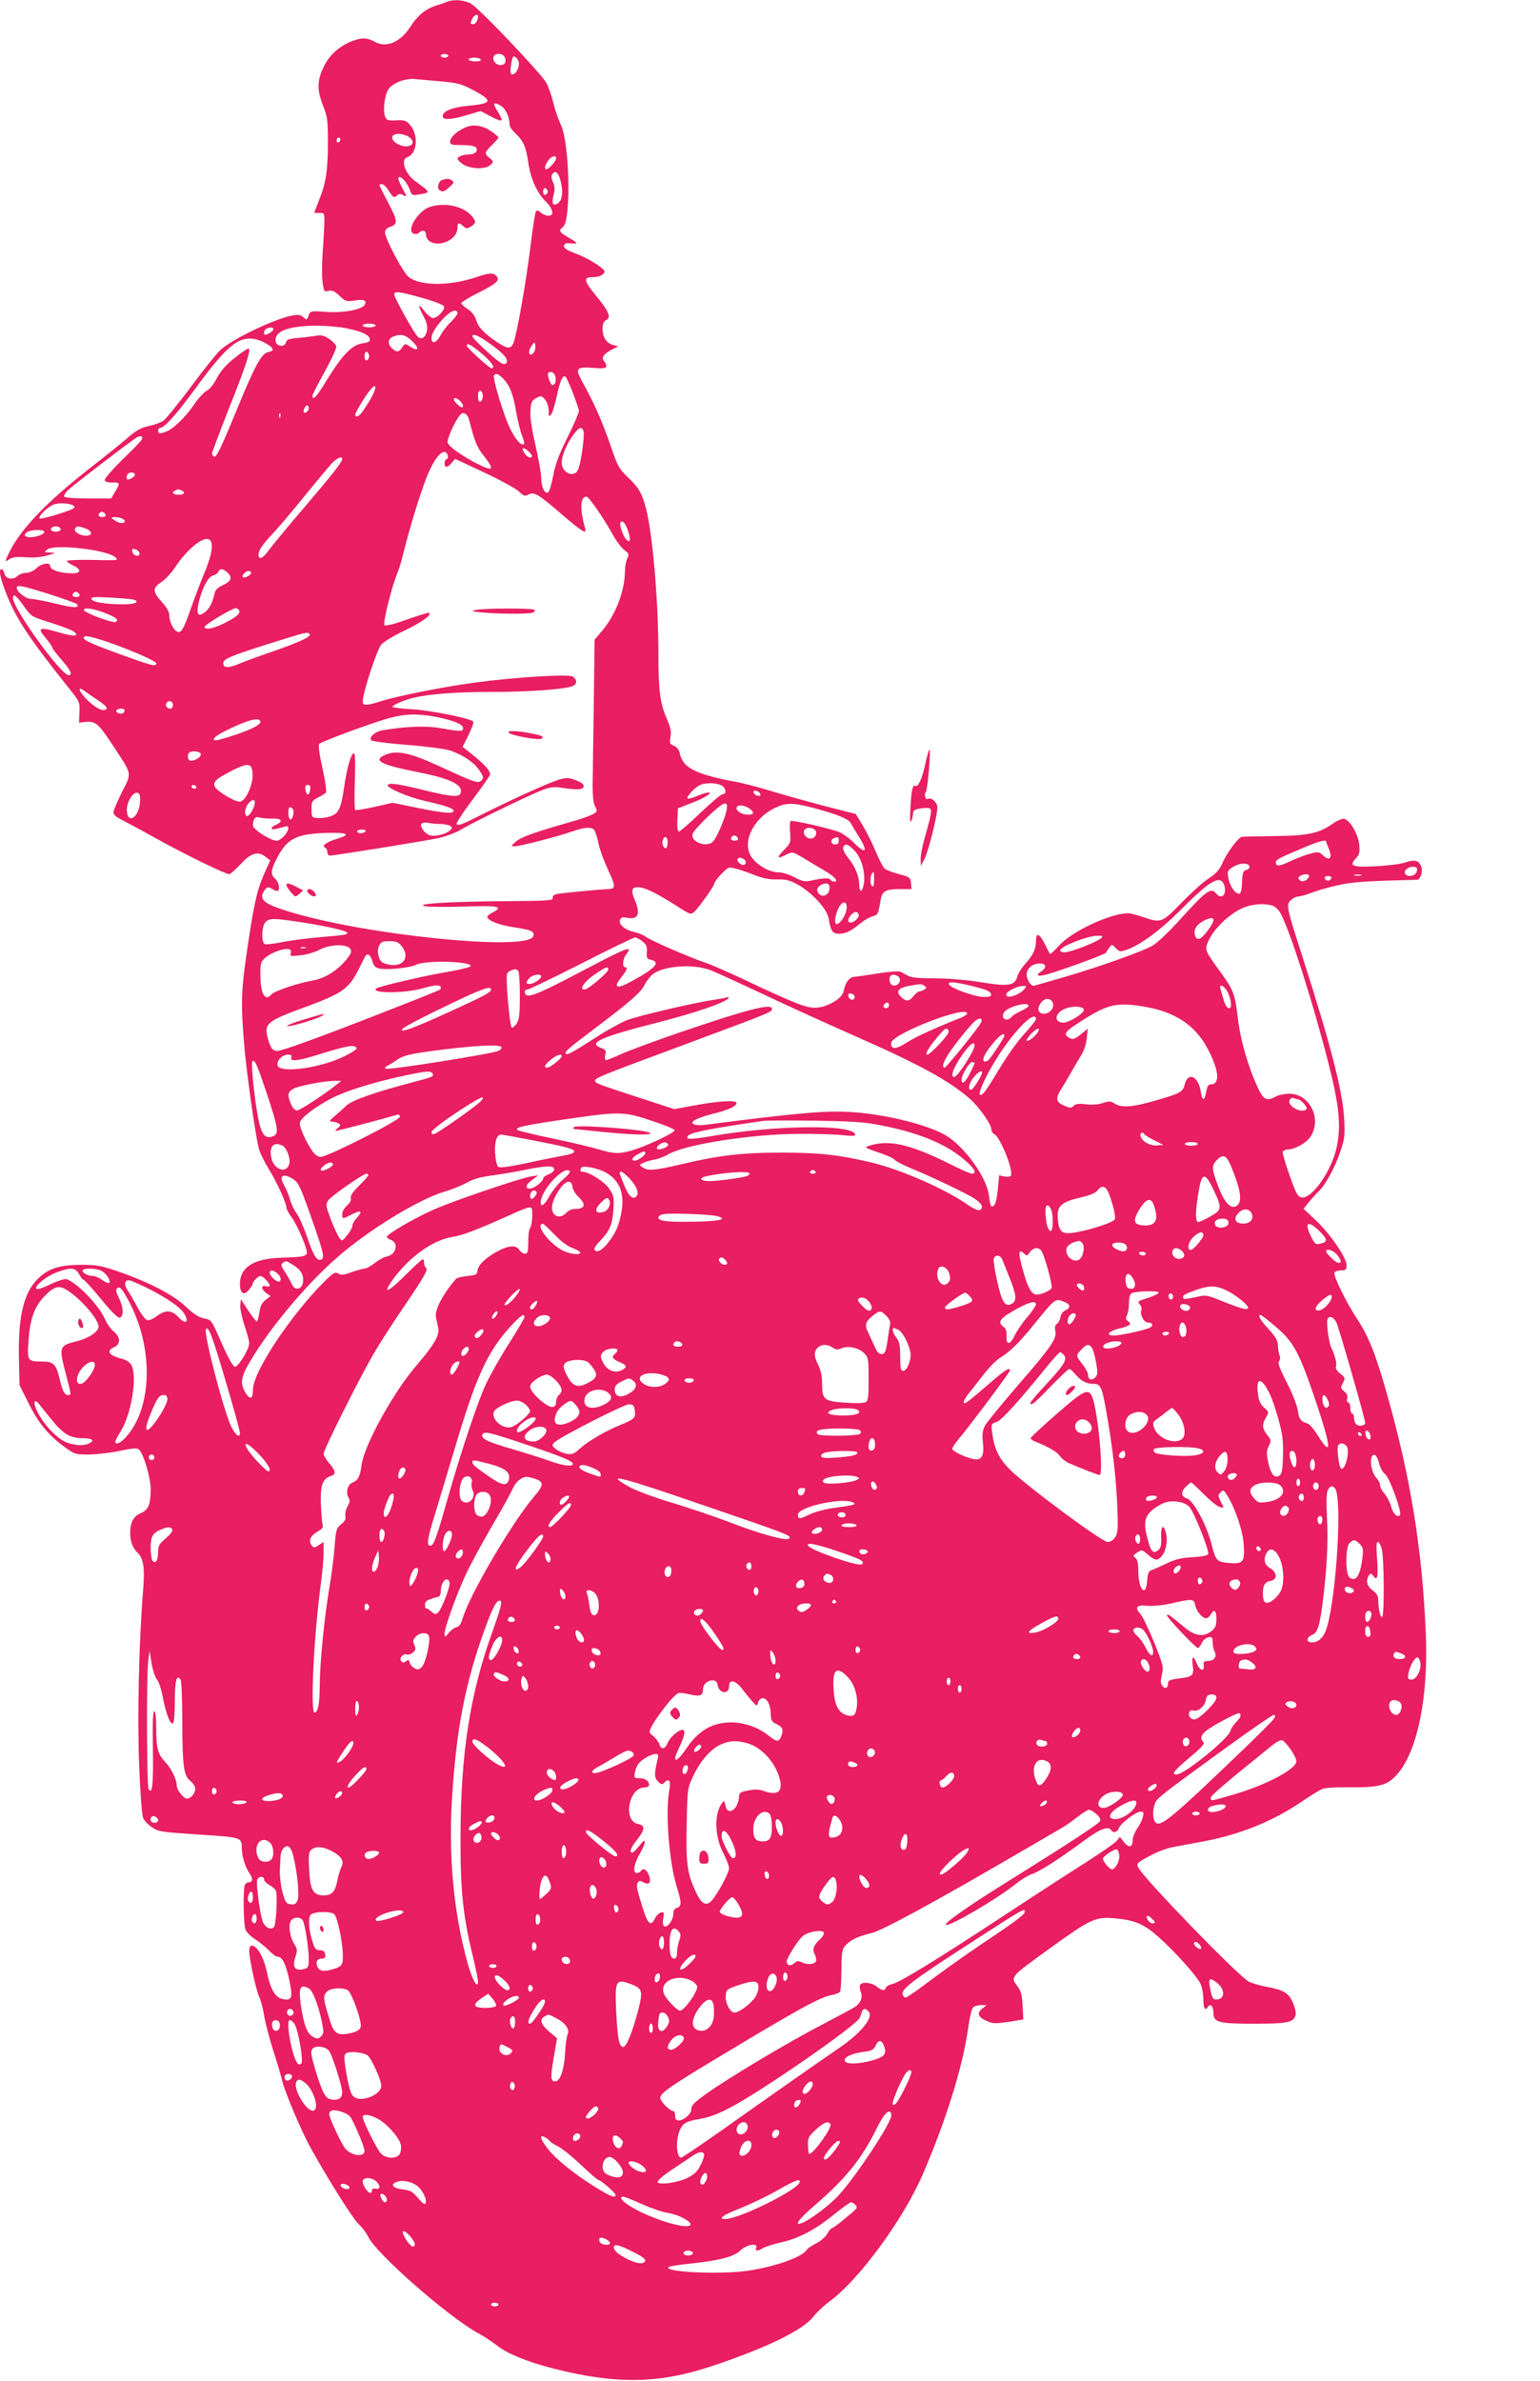 <?xml version="1.0" standalone="no"?>
<!DOCTYPE svg PUBLIC "-//W3C//DTD SVG 20010904//EN"
 "http://www.w3.org/TR/2001/REC-SVG-20010904/DTD/svg10.dtd">
<svg version="1.0" xmlns="http://www.w3.org/2000/svg"
 width="828pt" height="1280pt" viewBox="0 0 828 1280"
 preserveAspectRatio="xMidYMid meet">
<g transform="translate(0,1280) scale(0.1,-0.1)"
fill="#e91e63" stroke="none">
<path d="M2405 12791 c-11 -5 -38 -14 -60 -21 -57 -18 -100 -53 -140 -116 -51
-79 -126 -112 -185 -81 -47 25 -72 26 -124 7 -69 -26 -121 -72 -152 -132 -39
-76 -41 -130 -8 -213 25 -64 27 -81 27 -205 0 -146 -11 -217 -49 -310 -13 -33
-24 -61 -24 -63 0 -1 12 -3 28 -2 26 0 27 -1 26 -55 -1 -30 -5 -100 -9 -156
-4 -55 -5 -126 -1 -157 7 -55 9 -57 32 -51 20 5 33 -1 59 -26 31 -30 37 -32
79 -26 51 8 68 2 59 -19 -10 -28 -109 -48 -206 -42 -88 6 -88 6 -98 -20 -9
-25 -10 -25 -29 -8 -16 14 -26 15 -67 7 -95 -21 -305 -121 -374 -180 -18 -15
-90 -104 -159 -197 -70 -94 -138 -178 -153 -188 -14 -9 -50 -22 -79 -28 -41
-9 -67 -24 -113 -64 -33 -29 -123 -101 -199 -160 -233 -182 -371 -325 -435
-452 -26 -53 -26 -58 0 -39 16 11 39 13 88 10 42 -3 84 0 116 10 49 14 49 14
15 15 -34 2 -34 2 -15 17 39 31 322 -2 365 -42 18 -18 21 -17 -137 -14 -68 1
-123 -2 -123 -6 0 -5 15 -16 33 -24 51 -24 42 -46 -18 -42 -61 3 -105 20 -105
38 0 23 -45 16 -74 -11 -16 -15 -39 -25 -56 -25 -16 0 -35 -7 -44 -15 -24 -25
-65 -19 -72 10 -3 14 -10 25 -15 25 -18 0 -9 -46 27 -137 48 -125 126 -242
326 -492 67 -84 68 -85 65 -140 l-2 -56 29 3 c59 7 73 -5 150 -121 109 -166
106 -148 52 -255 -25 -50 -46 -100 -46 -110 0 -11 14 -25 38 -36 20 -10 106
-56 190 -103 153 -85 374 -193 395 -193 5 0 33 25 62 55 56 61 93 71 135 37
l23 -18 -23 -50 c-46 -102 -61 -164 -95 -389 -38 -250 -41 -314 -24 -529 10
-142 61 -507 81 -581 5 -22 29 -71 53 -110 44 -71 95 -183 95 -208 0 -7 13
-31 29 -53 29 -40 81 -160 81 -188 0 -20 -23 -25 -140 -28 -147 -5 -220 -51
-220 -141 0 -51 22 -65 49 -31 12 15 21 30 21 35 0 11 29 39 41 39 12 0 49
-38 49 -51 0 -6 -9 -8 -20 -4 -28 9 -26 -18 3 -38 l22 -15 -27 -21 c-21 -17
-29 -34 -34 -71 -4 -27 -11 -47 -15 -44 -5 3 -26 31 -47 62 l-37 57 -3 -32
c-2 -17 8 -65 22 -107 14 -42 26 -86 26 -97 0 -33 -60 -131 -78 -127 -9 2 -36
49 -64 113 -64 145 -59 138 -103 147 -27 6 -56 25 -97 64 -65 62 -195 130
-365 189 -87 30 -115 35 -191 35 -124 0 -185 -20 -242 -79 -75 -77 -104 -207
-98 -438 l3 -130 47 -94 c53 -108 107 -173 192 -236 57 -42 60 -43 135 -43 42
1 117 9 166 20 72 15 93 16 103 6 25 -25 62 -150 62 -213 0 -81 -12 -111 -53
-128 -39 -16 -57 -50 -57 -105 0 -48 13 -82 40 -108 31 -29 39 -79 30 -194
-23 -279 -32 -689 -22 -943 5 -143 15 -272 21 -287 5 -15 27 -38 48 -52 35
-24 52 -26 251 -39 230 -15 232 -15 232 -72 0 -43 19 -106 42 -137 20 -29 17
-48 -7 -48 -7 0 -16 -7 -19 -16 -10 -25 -7 -210 4 -238 5 -14 28 -37 52 -52
23 -15 56 -42 74 -60 17 -19 39 -34 47 -34 25 0 43 -37 62 -123 18 -87 16
-107 -15 -107 -55 0 -83 41 -106 153 -16 73 -52 137 -80 137 -9 0 -14 -10 -14
-30 0 -42 39 -220 56 -251 7 -15 18 -57 24 -95 6 -37 28 -122 49 -188 22 -67
44 -142 50 -169 14 -57 99 -258 147 -347 91 -165 223 -376 259 -414 23 -22 46
-53 53 -68 37 -88 436 -438 595 -523 29 -16 74 -45 100 -66 57 -44 162 -87
303 -123 338 -86 568 -82 854 14 294 98 490 194 545 267 17 22 56 59 88 82
158 117 394 440 498 680 126 292 214 576 244 784 7 54 19 105 26 113 6 8 26
14 43 14 l31 0 -24 -19 c-31 -24 -22 -47 26 -67 32 -14 48 -14 116 -4 l79 13
-4 73 c-2 56 -9 80 -26 103 -40 55 -47 47 185 215 206 148 233 161 332 153
110 -9 160 -30 238 -99 85 -75 208 -211 228 -254 8 -18 15 -55 15 -83 0 -48
10 -65 25 -40 13 20 29 3 29 -31 1 -53 24 -60 218 -60 179 0 214 7 224 46 3
12 -3 43 -15 68 -23 52 -48 67 -144 85 -32 6 -73 18 -92 27 -51 24 -560 549
-594 612 -13 24 -9 27 72 70 31 17 81 35 110 41 28 5 102 19 162 30 200 37
377 108 534 215 47 32 96 62 110 68 14 6 76 10 137 9 166 -2 210 9 261 64 113
122 174 417 159 765 -20 460 -83 844 -211 1293 -58 205 -96 301 -157 394 -63
96 -132 238 -123 252 3 6 19 11 36 11 25 0 29 4 29 28 0 40 -86 166 -164 240
l-67 63 29 37 c17 20 40 46 51 56 36 33 88 127 116 211 25 72 27 90 22 180 -7
146 -76 412 -227 880 -84 261 -85 270 -60 295 11 11 29 20 40 20 11 0 49 11
85 25 36 13 105 32 153 41 72 13 143 18 400 24 21 0 35 51 21 77 -15 29 -35
32 -84 16 -22 -8 -92 -17 -156 -20 -129 -7 -148 1 -109 42 19 20 22 32 18 75
-6 57 -50 132 -82 138 -10 2 -37 -10 -60 -26 -73 -52 -132 -65 -311 -67 -88
-1 -167 -3 -177 -4 -19 -1 -83 -87 -108 -147 -14 -31 -33 -52 -72 -77 -29 -19
-95 -78 -146 -131 -105 -108 -109 -110 -207 -76 -32 11 -68 20 -79 20 -95 0
-303 -97 -371 -173 -25 -27 -47 -48 -49 -46 -2 2 -16 28 -30 57 -28 55 -46 60
-46 12 0 -42 -15 -74 -55 -119 -20 -22 -40 -53 -44 -68 -14 -53 -47 -58 -195
-34 -82 13 -176 21 -251 21 -87 0 -127 4 -145 15 -14 8 -31 17 -39 21 -8 4
-62 0 -120 -9 -58 -10 -117 -18 -131 -19 -25 -3 -45 -31 -55 -80 -7 -34 -79
-79 -139 -85 -51 -6 -108 15 -373 140 -100 48 -206 94 -235 103 -77 25 -299
122 -318 139 -8 7 -35 18 -59 24 -52 11 -87 42 -77 66 5 13 14 16 36 11 60
-12 75 18 45 91 -24 56 -20 73 15 73 36 0 97 -30 206 -99 74 -48 79 -50 97
-33 22 19 107 139 107 150 0 15 61 81 79 87 11 3 58 -9 110 -29 70 -28 103
-35 148 -34 48 1 69 -4 111 -27 75 -41 159 -132 167 -181 11 -68 21 -84 55
-84 37 0 60 11 115 55 22 18 52 35 67 39 28 6 30 11 43 88 7 47 27 58 105 58
l61 0 -3 32 c-3 31 -6 33 -66 49 -35 9 -70 23 -77 30 -8 8 -29 50 -48 94 -18
44 -50 107 -70 140 l-36 59 -168 43 c-92 24 -224 61 -293 82 -69 21 -157 44
-196 50 -39 6 -108 22 -152 36 -88 28 -125 59 -137 115 -4 20 -16 34 -32 41
-22 8 -24 13 -18 47 5 30 0 52 -19 96 -37 84 -46 151 -46 355 0 280 -31 638
-66 775 -22 84 -39 114 -99 171 -48 46 -55 59 -94 175 -42 122 -90 231 -151
339 -39 71 -32 80 60 73 56 -4 70 -2 70 10 0 8 -5 19 -11 25 -18 18 -4 40 38
62 l38 19 -28 7 c-36 10 -57 41 -57 87 0 27 5 40 20 48 27 14 14 46 -56 131
-66 81 -69 99 -16 99 35 0 62 14 62 31 0 16 -87 70 -152 95 -51 19 -68 30 -66
43 3 12 12 15 36 13 18 -2 32 -1 32 1 0 3 -20 17 -45 31 -50 30 -53 35 -27 57
44 38 34 455 -13 549 -12 25 -30 76 -39 114 -9 38 -26 86 -37 108 -25 49 -358
399 -406 428 -35 20 -92 25 -128 11z m165 -80 c0 -21 -13 -41 -26 -41 -17 0
-17 5 -4 31 11 20 30 26 30 10z m-160 -211 c0 -5 -9 -10 -20 -10 -11 0 -20 5
-20 10 0 6 9 10 20 10 11 0 20 -4 20 -10z m305 -10 c8 -25 -1 -40 -24 -40 -24
0 -45 25 -37 45 8 23 53 19 61 -5z m75 -32 c0 -27 -18 -58 -35 -58 -10 0 -12
10 -9 38 9 61 12 66 29 52 8 -7 15 -21 15 -32z m-205 22 c4 -6 -8 -10 -29 -10
-20 0 -36 5 -36 10 0 6 13 10 29 10 17 0 33 -4 36 -10z m-210 -118 c88 -8 109
-14 172 -48 106 -57 100 -71 -32 -83 -86 -8 -135 -29 -135 -56 0 -22 49 -19
133 7 l71 21 53 -28 c29 -16 55 -26 59 -22 4 4 -5 24 -19 46 -30 46 -25 57 15
33 27 -16 48 -61 48 -104 0 -9 14 -29 31 -45 43 -40 57 -72 69 -155 13 -89 46
-163 94 -211 41 -42 48 -77 14 -77 -12 0 -30 8 -40 17 -15 13 -21 14 -27 5 -4
-7 -18 -95 -30 -195 -23 -185 -71 -460 -90 -510 -14 -35 -32 -34 -89 4 -72 49
-101 80 -112 119 -7 23 -22 43 -45 58 -19 12 -35 27 -35 32 0 5 40 30 88 54
101 51 121 68 102 91 -17 20 -39 19 -112 -6 -141 -47 -300 -47 -361 2 -29 22
-127 207 -127 239 0 14 9 24 30 31 40 15 39 32 -15 133 -25 47 -45 88 -45 91
0 3 6 5 14 5 8 0 24 -16 36 -35 23 -38 30 -41 47 -24 8 8 17 8 32 -1 20 -10
20 -8 -6 39 -15 27 -25 53 -21 57 12 11 46 -25 60 -63 12 -34 14 -35 52 -28
63 9 62 11 -19 69 -57 40 -84 119 -45 131 53 17 62 119 15 173 -20 24 -30 27
-75 25 -46 -2 -52 0 -60 22 -12 32 -2 113 17 143 22 35 90 62 143 57 25 -2 90
-8 145 -13z m-177 -298 c50 -35 1 -69 -57 -40 -44 23 -43 56 2 56 18 0 43 -7
55 -16z m-368 -13 c0 -6 -4 -13 -10 -16 -5 -3 -10 1 -10 9 0 9 5 16 10 16 6 0
10 -4 10 -9z m1160 -103 c0 -14 -40 -58 -52 -58 -13 0 -9 18 8 45 17 26 44 34
44 13z m28 -138 c10 -53 3 -89 -20 -104 -25 -16 -33 0 -22 44 8 29 8 46 -3 71
-10 24 -10 35 -1 46 17 21 36 -2 46 -57z m-73 -40 c0 -7 -6 -15 -12 -17 -8 -3
-13 4 -13 17 0 13 5 20 13 18 6 -3 12 -11 12 -18z m-677 -571 c65 -18 116 -38
119 -46 7 -18 -35 -63 -58 -63 -10 0 -30 16 -45 35 -36 48 -40 38 -8 -23 20
-38 24 -58 19 -82 -8 -36 -30 -49 -50 -29 -21 21 -125 209 -125 225 0 20 21
18 148 -17z m192 -82 c0 -7 -16 -29 -36 -48 -20 -18 -44 -51 -55 -71 -22 -43
-49 -51 -49 -15 0 42 90 147 126 147 8 0 14 -6 14 -13z m-440 -67 c0 -5 -16
-10 -35 -10 -19 0 -35 5 -35 10 0 6 16 10 35 10 19 0 35 -4 35 -10z m-157 -15
c83 -17 121 -35 125 -57 3 -14 -6 -19 -40 -24 -56 -9 -106 -60 -188 -193 -57
-94 -80 -119 -80 -89 0 7 30 65 66 130 36 65 64 126 62 135 -2 10 -19 28 -38
41 -27 18 -43 22 -70 17 -19 -3 -63 -9 -97 -12 -50 -4 -62 -8 -66 -25 -7 -26
-51 -21 -55 7 -8 54 67 83 218 84 52 0 125 -6 163 -14z m-393 -5 c0 -9 -31
-30 -44 -30 -12 0 -6 28 7 33 20 9 37 8 37 -3z m749 -67 c39 -39 30 -56 -15
-26 -26 17 -27 17 -42 -5 -17 -26 -29 -28 -54 -5 -25 22 -23 52 5 63 43 17 68
11 106 -27z m417 -12 c75 -53 102 -87 85 -104 -7 -7 -18 -5 -34 6 -36 24 -147
128 -147 138 0 19 30 7 96 -40z m-1212 6 c50 -28 55 -43 18 -50 -36 -7 -72
-73 -171 -315 -85 -206 -109 -255 -121 -247 -6 4 -10 11 -10 17 0 6 40 112 89
237 92 231 120 316 109 327 -4 3 -38 -19 -76 -50 -50 -40 -77 -72 -96 -109
-15 -30 -37 -59 -55 -68 -16 -9 -47 -43 -69 -76 -44 -65 -110 -129 -148 -143
-35 -14 -44 -12 -44 5 0 8 6 15 13 15 20 0 86 74 168 185 171 235 236 295 313
295 24 0 58 -10 80 -23z m1445 -53 c-22 -27 -34 2 -13 33 19 28 19 28 22 5 2
-13 -2 -30 -9 -38z m-280 -4 c53 -44 77 -80 54 -80 -12 0 -133 110 -133 121 0
18 20 8 79 -41z m-604 -15 c0 -10 -6 -20 -12 -22 -8 -3 -13 5 -13 22 0 17 5
25 13 23 6 -3 12 -13 12 -23z m1001 -109 c6 -26 -1 -46 -16 -46 -10 0 -30 56
-23 64 14 14 33 4 39 -18z m-279 -13 c35 -38 52 -82 69 -181 8 -46 22 -102 31
-124 8 -21 13 -41 11 -44 -14 -13 -40 14 -72 75 -34 65 -99 278 -90 293 9 14
25 8 51 -19z m373 -75 c17 -45 32 -88 33 -97 0 -9 -27 -72 -61 -141 -45 -90
-67 -147 -77 -205 -9 -44 -20 -84 -26 -90 -17 -17 -39 24 -39 73 0 24 -14 103
-30 174 -20 85 -30 149 -28 186 3 50 6 58 31 72 27 14 29 14 48 -9 11 -13 19
-39 19 -60 1 -31 2 -34 13 -19 8 9 21 54 31 100 18 83 31 112 46 103 5 -3 23
-42 40 -87z m-1091 -39 c-18 -30 -39 -62 -47 -71 -17 -20 -32 -23 -32 -8 0 13
59 110 84 138 35 39 31 1 -5 -59z m605 36 c6 -18 -2 -45 -15 -45 -5 0 -9 14
-9 30 0 32 14 40 24 15z m-120 -41 c16 -16 21 -34 9 -34 -10 0 -43 32 -43 42
0 13 17 9 34 -8z m-814 -38 c0 -15 -18 -31 -26 -23 -7 7 7 37 17 37 5 0 9 -6
9 -14z m-153 -48 c-3 -8 -6 -5 -6 6 -1 11 2 17 5 13 3 -3 4 -12 1 -19z m1016
-18 c30 -117 41 -143 77 -189 61 -78 54 -88 -33 -45 -84 43 -154 93 -160 114
-5 18 37 113 66 148 17 22 41 9 50 -28z m614 -57 c8 -20 -13 -174 -29 -208
-21 -47 -88 -18 -88 38 0 37 30 108 66 154 28 37 42 41 51 16z m-2378 -51 c-7
-10 -55 -59 -107 -109 -51 -51 -92 -98 -89 -105 2 -8 19 -13 41 -12 42 1 43
-3 15 -50 l-21 -36 -123 0 c-72 0 -126 4 -130 10 -3 5 6 21 21 35 35 33 343
268 369 283 26 14 39 5 24 -16z m2083 -59 c10 -9 18 -20 18 -25 0 -14 -22 -9
-36 10 -25 33 -13 44 18 15z m-435 -20 c4 -9 1 -19 -5 -21 -15 -5 -16 -42 -1
-42 6 0 19 10 28 22 l18 21 158 -74 c87 -41 171 -87 186 -102 24 -24 32 -26
50 -16 31 16 50 5 178 -105 112 -96 137 -111 127 -78 -29 104 -27 172 7 172
13 0 91 -112 146 -212 18 -31 44 -66 59 -76 24 -18 25 -22 14 -46 -7 -15 -12
-46 -12 -69 -1 -104 -50 -233 -123 -319 l-40 -47 -4 -313 c-3 -172 -5 -367 -6
-434 -2 -88 2 -128 12 -148 13 -24 13 -28 -5 -40 -10 -8 -68 -29 -129 -46
-193 -55 -266 -81 -293 -106 -26 -23 -26 -23 -5 -24 27 0 227 51 307 79 73 26
112 27 124 4 5 -10 15 -42 21 -72 6 -30 29 -92 51 -139 41 -87 41 -101 0 -102
-29 0 -235 -20 -268 -25 -23 -4 -32 -11 -30 -22 3 -15 -23 -16 -252 -18 -300
-2 -498 -14 -435 -27 22 -4 117 -5 211 -2 180 7 214 0 154 -31 -16 -8 -30 -19
-30 -23 1 -21 59 -44 141 -57 95 -14 116 -23 106 -49 -32 -82 -908 7 -1317
134 -136 42 -162 66 -126 116 13 16 18 17 35 7 12 -7 25 -13 31 -13 18 0 11
46 -10 65 -27 25 -25 47 12 117 54 101 103 125 265 130 114 3 134 -8 54 -32
-55 -16 -85 -39 -63 -47 6 -3 12 -13 12 -24 0 -10 6 -19 14 -19 23 0 507 78
583 94 40 9 94 29 122 46 58 36 374 189 443 215 35 13 60 16 95 10 88 -13 117
-11 121 6 2 12 -10 22 -41 34 -36 14 -51 15 -86 5 -47 -12 -239 -99 -400 -179
-128 -65 -149 -73 -156 -61 -3 5 34 62 83 127 49 65 92 126 96 137 6 19 -27
56 -109 121 l-38 30 32 63 c17 35 29 67 26 72 -11 17 -232 62 -332 67 -57 3
-103 9 -103 13 0 9 64 37 115 49 85 20 228 31 422 31 198 0 385 14 431 31 26
10 26 36 0 52 -22 14 -313 -4 -527 -33 -170 -23 -407 -70 -503 -100 -79 -25
-98 -25 -98 -2 0 46 78 284 101 308 13 14 69 48 124 74 92 44 146 83 133 95
-3 3 -56 -13 -118 -35 -73 -26 -117 -37 -123 -31 -10 10 40 211 70 281 8 19
24 71 34 115 30 121 88 311 121 395 46 116 97 171 115 123z m-567 -21 c0 -16
-54 -84 -210 -267 -85 -99 -167 -199 -184 -222 -31 -45 -56 -56 -56 -25 0 23
22 56 80 117 26 28 101 115 165 195 65 80 132 160 148 178 29 30 57 42 57 24z
m-1115 -81 c6 -11 -33 -36 -42 -27 -3 3 -3 12 0 21 7 17 33 20 42 6z m249 -87
c26 -10 18 -24 -14 -24 -30 0 -41 14 -17 23 6 3 13 6 14 6 1 1 8 -2 17 -5z
m-581 -81 c4 -2 7 -8 7 -12 0 -11 -178 -66 -187 -58 -9 10 37 57 72 73 26 12
85 10 108 -3z m175 -51 c2 -7 -6 -12 -17 -12 -21 0 -27 11 -14 24 9 9 26 2 31
-12z m91 -21 c28 -18 1 -32 -30 -16 -16 9 -29 18 -29 20 0 8 44 5 59 -4z
m2720 -72 c14 -45 8 -61 -13 -38 -17 18 -37 79 -30 91 10 15 30 -9 43 -53z
m-3054 21 c8 -13 -20 -24 -41 -16 -20 8 -9 26 16 26 10 0 22 -5 25 -10z m134
-1 c39 -14 41 -39 3 -39 -34 0 -68 23 -58 38 9 15 15 15 55 1z m-221 -21 c-6
-16 -70 -33 -93 -24 -14 5 -15 9 -5 21 16 19 104 21 98 3z m899 -98 c-3 -25
-20 -79 -38 -120 -17 -41 -51 -129 -74 -195 -33 -94 -47 -121 -62 -123 -23 -3
-53 49 -53 92 0 17 -15 42 -40 70 -50 54 -51 76 -2 107 20 13 52 47 70 74 69
105 160 178 190 152 10 -8 13 -25 9 -57z m-403 4 c9 -3 16 -13 16 -21 0 -20
-34 -12 -38 10 -4 19 -1 20 22 11z m488 -121 c29 -26 22 -48 -22 -68 -28 -13
-42 -26 -46 -44 -11 -51 -27 -82 -52 -102 -37 -29 -48 -12 -34 50 18 78 51
140 77 147 13 3 26 12 29 20 7 19 25 18 48 -3z m128 -3 c0 -12 -35 -31 -44
-23 -8 9 14 33 30 33 8 0 14 -4 14 -10z m-1083 -115 c78 -25 145 -49 148 -54
12 -21 -19 -20 -117 4 -56 14 -116 25 -131 25 -27 0 -77 38 -77 60 0 18 31 11
177 -35z m161 -3 c2 -7 -6 -12 -17 -12 -21 0 -27 11 -14 24 9 9 26 2 31 -12z
m-301 -59 c41 -58 41 -58 146 -91 57 -18 113 -39 123 -47 36 -26 3 -29 -75 -6
-110 32 -123 27 -77 -27 20 -24 36 -48 36 -52 0 -5 23 -35 50 -66 49 -55 62
-84 39 -84 -41 0 -299 358 -299 414 0 28 15 17 57 -41z m596 32 c32 -13 -2
-25 -68 -24 -92 1 -158 12 -163 28 -4 12 14 13 104 8 60 -3 117 -8 127 -12z
m-145 -76 c50 -21 61 -32 44 -43 -13 -8 -165 48 -170 63 -6 19 56 9 126 -20z
m707 21 c10 -17 -12 -37 -78 -70 -60 -30 -107 -39 -107 -20 0 11 148 100 167
100 6 0 15 -5 18 -10z m380 -130 c8 -13 -51 -41 -203 -94 -73 -25 -155 -55
-182 -67 -52 -22 -80 -20 -80 5 0 23 38 39 246 105 204 64 210 66 219 51z
m-1134 -26 c116 -35 309 -116 309 -130 0 -19 -21 -14 -176 42 -159 57 -214 81
-214 94 0 14 17 13 81 -6z m-2 -330 c35 -24 50 -39 43 -46 -15 -15 -51 0 -98
44 -47 44 -64 85 -21 54 12 -9 46 -33 76 -52z m401 -24 c0 -11 -6 -20 -14 -20
-18 0 -29 16 -21 30 11 18 35 11 35 -10z m-260 -29 c0 -6 -4 -12 -9 -15 -13
-8 -42 4 -35 15 7 12 44 12 44 0z m1673 -35 c92 -18 147 -40 147 -60 0 -20
-13 -20 -119 -1 -81 14 -179 11 -313 -11 -41 -6 -77 -39 -62 -54 6 -6 94 -17
196 -25 102 -8 206 -22 229 -30 72 -26 128 -64 156 -106 24 -36 25 -42 11 -55
-17 -18 -32 -13 -233 80 -160 73 -228 85 -292 54 -57 -28 -9 -51 182 -89 179
-35 248 -69 231 -115 -8 -21 -54 -17 -184 15 -147 36 -199 44 -207 31 -9 -15
105 -64 195 -85 114 -26 153 -39 158 -52 6 -20 -49 -16 -195 14 l-132 27 -97
-22 c-53 -12 -100 -19 -104 -17 -4 3 -5 72 -2 155 3 107 2 150 -6 150 -14 0
-38 -82 -52 -185 -17 -114 -30 -141 -77 -155 -21 -7 -52 -10 -68 -8 -28 3 -30
5 -30 48 0 41 3 46 34 62 19 9 38 21 43 26 5 5 -2 58 -18 131 -18 81 -24 125
-17 132 13 13 291 116 378 139 85 23 150 24 248 6z m-943 -27 c0 -16 -49 -41
-136 -70 -48 -16 -93 -29 -101 -29 -30 0 -9 22 50 51 114 58 187 77 187 48z
m-320 -174 c0 -16 -30 -35 -54 -35 -16 0 -22 30 -9 43 13 14 63 7 63 -8z m278
-103 c4 -60 -38 -152 -69 -152 -31 0 -128 60 -135 83 -8 25 7 39 90 82 89 46
110 44 114 -13z m2516 -62 c28 -10 37 -50 11 -50 -8 0 -61 -45 -119 -100 -57
-55 -109 -100 -115 -100 -8 0 -11 19 -9 62 l3 62 66 26 c75 28 124 59 98 59
-9 1 -36 -8 -60 -18 -24 -11 -47 -17 -52 -14 -11 6 41 62 68 73 28 12 79 12
109 0z m-2819 -10 c3 -5 -1 -10 -9 -10 -9 0 -16 5 -16 10 0 6 4 10 9 10 6 0
13 -4 16 -10z m613 -15 c-2 -14 -7 -26 -13 -26 -5 0 -11 12 -13 26 -2 18 1 25
13 25 12 0 15 -7 13 -25z m2420 -23 c3 -9 -2 -13 -14 -10 -9 1 -19 9 -22 16
-3 9 2 13 14 10 9 -1 19 -9 22 -16z m-3335 -41 c-4 -83 -65 -127 -71 -51 -3
43 31 103 56 98 13 -3 17 -13 15 -47z m617 -6 c0 -26 -30 -77 -43 -72 -16 6
-10 47 10 69 20 22 33 23 33 3z m2537 -37 c-6 -41 -50 -145 -72 -171 -32 -37
-125 -4 -111 40 9 28 151 163 171 163 14 0 16 -7 12 -32z m468 8 c129 -35 186
-58 199 -81 6 -11 25 -43 43 -72 53 -84 39 -99 -28 -32 -22 22 -57 47 -76 55
-45 19 -252 66 -262 60 -4 -3 -6 -30 -3 -61 4 -55 3 -58 -34 -96 -41 -42 -36
-49 15 -23 32 16 33 15 89 -18 31 -19 83 -50 114 -68 57 -34 80 -60 53 -60 -7
0 -17 5 -21 11 -6 10 -37 9 -112 -7 -26 -5 -44 0 -82 20 -27 15 -64 26 -85 26
-46 0 -111 36 -142 79 -57 76 3 207 119 265 64 32 99 32 213 2z m-347 -2 c29
-20 28 -34 -4 -34 -33 0 -64 17 -64 35 0 20 39 19 68 -1z m-2453 -5 c10 -15
-4 -61 -15 -54 -13 8 -13 65 -1 65 6 0 13 -5 16 -11z m-111 -50 c52 2 61 -15
18 -34 -12 -5 -22 -14 -22 -19 0 -8 20 -5 68 9 16 5 22 3 22 -7 0 -25 -40 -68
-63 -68 -31 0 -127 61 -127 81 0 36 12 51 34 44 11 -4 43 -6 70 -6z m905 -29
c20 0 43 -5 51 -10 13 -8 13 -11 0 -24 -23 -22 -88 -37 -114 -25 -27 13 -49
46 -40 60 4 6 19 8 36 5 17 -3 47 -6 67 -6z m2009 -29 c20 -12 10 -45 -14 -49
-25 -4 -49 22 -40 43 6 16 33 20 54 6z m-2413 -11 c-3 -5 -15 -10 -26 -10 -10
0 -19 5 -19 10 0 6 12 10 26 10 14 0 23 -4 19 -10z m2003 -38 c2 -7 -6 -12
-17 -12 -21 0 -27 11 -14 24 9 9 26 2 31 -12z m-378 -22 c0 -16 -5 -30 -10
-30 -14 0 -24 26 -16 45 10 26 26 16 26 -15z m920 10 c0 -13 -7 -20 -20 -20
-22 0 -28 25 -7 33 22 10 27 7 27 -13z m2620 -4 c0 -2 6 -19 14 -38 21 -49 6
-70 -28 -39 -23 22 -29 23 -69 12 -25 -6 -73 -24 -107 -40 -63 -30 -80 -31
-80 -7 0 14 15 22 145 77 80 34 125 47 125 35z m-2534 -51 c37 -40 59 -121 48
-179 -8 -45 -24 -47 -24 -3 -1 47 -22 98 -60 145 -19 24 -30 47 -27 56 10 24
27 19 63 -19z m-602 -41 c20 -8 21 -34 2 -34 -17 0 -38 24 -29 33 8 8 8 8 27
1z m2724 -42 c2 -7 -5 -16 -16 -19 -18 -4 -22 -14 -24 -67 -2 -44 -7 -61 -17
-61 -21 0 -51 45 -57 87 -6 34 -4 39 27 58 37 22 80 23 87 2z m900 -24 c-3
-25 -43 -37 -61 -19 -15 15 10 41 40 41 20 0 24 -4 21 -22z m-2918 -49 c0 -24
-4 -38 -10 -34 -17 10 -11 75 7 75 2 0 3 -18 3 -41z m2338 19 c-8 -22 -36 -34
-50 -20 -10 10 -10 15 2 22 21 14 52 12 48 -2z m280 5 c-10 -2 -26 -2 -35 0
-10 3 -2 5 17 5 19 0 27 -2 18 -5z m-160 -15 c-3 -7 -11 -13 -18 -13 -7 0 -15
6 -17 13 -3 7 4 12 17 12 13 0 20 -5 18 -12z m-577 -34 c18 -49 -11 -85 -41
-49 -30 36 -50 22 -213 -158 -49 -53 -107 -108 -130 -121 -54 -31 -280 -112
-478 -170 -86 -25 -159 -46 -162 -46 -16 0 -37 35 -37 60 0 34 31 60 72 60 34
0 37 -22 6 -43 -39 -26 -12 -30 54 -9 124 40 293 103 296 111 1 5 9 17 17 27
13 18 14 18 34 -3 20 -21 23 -21 62 -8 72 26 181 106 285 211 159 160 214 192
235 138z m-2121 -18 c0 -44 -49 -58 -65 -18 -7 19 19 42 47 42 12 0 18 -8 18
-24z m92 -111 c-3 -32 -30 -76 -50 -83 -18 -6 -15 41 5 83 21 44 49 44 45 0z
m2292 15 c14 -5 33 -24 42 -42 54 -104 172 -474 255 -798 60 -234 71 -345 45
-462 -28 -124 -131 -272 -186 -266 -22 3 -30 16 -66 118 -23 63 -39 120 -37
127 3 7 15 13 27 13 40 1 103 37 124 72 60 96 -8 228 -116 228 -26 -1 -58 -7
-72 -15 -48 -27 -65 -20 -95 43 -52 109 -96 259 -109 375 -17 136 -22 151 -95
252 -85 118 -85 118 -63 168 33 71 123 154 198 181 46 17 112 20 148 6z
m-2227 -47 c5 -14 -24 -43 -43 -43 -19 0 -18 19 3 42 17 19 34 20 40 1z m1881
-80 c-41 -57 -64 -66 -74 -28 -8 31 15 61 61 81 47 20 52 1 13 -53z m-4900 42
c124 -18 239 -43 261 -54 24 -14 6 -18 -142 -30 -71 -6 -162 -18 -204 -27 -41
-8 -81 -13 -89 -10 -20 8 -18 95 3 118 20 22 44 22 171 3z m4322 -89 c-20 -20
-165 -76 -195 -76 -14 0 -25 4 -25 10 0 21 143 78 200 79 30 1 32 -1 20 -13z
m-2466 -17 c21 -17 26 -28 24 -57 -3 -31 0 -37 21 -42 55 -13 26 -45 -102
-115 -81 -45 -103 -37 -57 20 31 39 37 55 20 55 -15 0 -12 44 5 66 42 56 15
45 -257 -98 -228 -120 -279 -139 -286 -105 -2 11 3 17 13 17 9 0 140 63 291
140 151 77 281 140 288 140 7 0 25 -9 40 -21z m-1294 -26 c48 -62 5 -118 -77
-97 -30 7 -39 15 -47 42 -6 22 -5 41 2 57 10 21 18 25 56 25 36 0 48 -5 66
-27z m-276 -15 c8 -14 4 -25 -20 -55 -50 -61 -115 -102 -180 -114 -81 -14
-210 -57 -224 -75 -35 -41 -60 3 -60 106 0 64 2 70 30 94 33 27 103 51 126 42
8 -3 11 -12 7 -22 -6 -15 0 -16 53 -10 32 3 79 17 104 31 55 29 146 31 164 3z
m-241 5 c-7 -2 -19 -2 -25 0 -7 3 -2 5 12 5 14 0 19 -2 13 -5z m359 -71 c6
-22 16 -34 34 -38 42 -11 167 2 201 19 49 26 306 19 293 -8 -3 -5 -63 -20
-135 -32 -127 -22 -362 -77 -373 -88 -28 -27 156 -26 253 2 69 20 95 20 95 2
0 -11 24 -1 -325 -138 -338 -132 -528 -201 -554 -201 -25 0 -37 16 -51 68 -21
79 -6 92 202 168 198 73 234 98 286 202 16 32 32 64 36 71 12 19 29 7 38 -27z
m1821 -49 c23 -9 157 -70 297 -136 140 -66 352 -162 470 -214 357 -157 513
-243 625 -341 49 -43 115 -137 115 -163 0 -11 7 -22 15 -26 31 -11 106 -198
90 -223 -4 -7 -19 -9 -35 -5 l-28 6 -7 -75 c-4 -45 -12 -80 -21 -87 -16 -13
-19 -7 -28 59 -14 97 -132 259 -231 318 -96 56 -310 110 -490 124 -141 11
-280 0 -802 -67 -23 -3 -50 -3 -59 1 -32 12 6 34 96 57 86 21 130 41 130 59 0
16 -88 12 -215 -11 l-120 -22 -190 62 c-226 74 -235 78 -235 90 0 16 15 22
467 190 489 182 483 179 483 198 0 30 -129 -3 -485 -124 -137 -47 -283 -101
-323 -119 -41 -19 -79 -34 -84 -34 -5 0 -7 12 -4 28 6 24 3 29 -25 39 -70 27
5 59 316 138 196 51 347 102 370 127 7 7 4 9 -10 5 -11 -3 -40 -8 -65 -12
-110 -16 -421 -89 -475 -112 -33 -14 -107 -55 -165 -93 -123 -79 -150 -93
-157 -86 -10 10 11 28 146 130 200 151 257 200 277 242 11 21 31 47 46 58 62
45 219 55 311 19z m-553 4 c0 -16 -109 -107 -127 -107 -32 0 -1 44 60 85 57
38 67 42 67 22z m-485 -5 c6 -4 10 -59 10 -132 0 -105 -3 -130 -18 -154 -11
-15 -22 -24 -26 -20 -11 12 -33 267 -25 287 5 13 16 20 44 26 3 0 10 -3 15 -7z
m125 -31 c0 -14 -41 -41 -62 -41 -22 0 -23 8 -1 32 17 19 63 25 63 9z m1918 0
c20 -12 10 -46 -15 -49 -14 -2 -23 3 -28 17 -11 35 12 52 43 32z m407 -54 c66
-17 91 -27 93 -40 3 -14 -4 -17 -40 -17 -48 1 -179 48 -186 68 -5 17 27 14
133 -11z m-265 3 c13 -9 13 -11 0 -20 -8 -5 -20 -10 -27 -10 -6 0 -20 -11 -31
-25 -23 -29 -39 -31 -64 -8 -36 32 -20 53 47 64 59 10 59 10 75 -1z m539 -16
c-29 -35 -99 -57 -99 -31 0 16 56 45 89 46 20 1 22 -1 10 -15z m1086 -8 c9
-13 19 -40 22 -60 4 -28 2 -36 -10 -36 -10 0 -21 18 -31 54 -9 30 -16 57 -16
60 0 15 21 4 35 -18z m-3955 4 c0 -15 -33 -33 -235 -125 -174 -79 -245 -106
-245 -92 0 10 88 56 266 142 172 82 214 96 214 75z m1955 -40 c0 -22 -29 -18
-33 3 -3 14 1 18 15 15 10 -2 18 -10 18 -18z m1064 -28 c14 -26 -13 -62 -45
-62 -32 0 -40 24 -20 55 19 29 51 33 65 7z m-879 -17 c0 -8 -7 -15 -15 -15
-16 0 -20 12 -8 23 11 12 23 8 23 -8z m750 -3 c0 -5 -18 -17 -40 -27 -22 -10
-45 -24 -51 -32 -25 -30 -62 -9 -41 24 20 31 132 60 132 35z m610 -2 c174 -27
285 -99 353 -228 62 -117 68 -192 17 -192 -13 0 -20 -11 -25 -40 -9 -52 -21
-51 -29 2 -13 82 -68 107 -86 39 -11 -44 -22 -49 -169 -91 -110 -32 -172 -36
-205 -15 -24 16 -32 16 -66 5 -24 -8 -59 -11 -91 -7 -38 5 -55 3 -66 -8 -12
-12 -19 -13 -45 -2 -53 22 -56 39 -18 99 18 29 44 73 58 98 14 25 35 61 47 80
13 19 25 59 28 88 l6 52 -38 -31 c-33 -26 -42 -29 -60 -20 -39 21 -28 35 79
102 127 79 176 90 310 69z m-313 -17 c7 -19 -84 -75 -115 -71 -42 5 -42 42 0
68 36 22 108 24 115 3z m-627 -22 c0 -5 -15 -14 -32 -22 -140 -55 -251 -106
-294 -135 -56 -37 -87 -37 -82 0 7 49 408 204 408 157z m370 -31 c0 -5 -22
-32 -48 -62 -60 -66 -104 -129 -170 -239 -29 -48 -58 -92 -66 -98 -56 -47 23
124 120 259 85 118 164 186 164 140z m-294 -15 c-8 -22 -188 -245 -197 -245
-16 0 -9 26 19 71 37 57 119 159 146 181 22 18 40 14 32 -7z m-176 -54 c0 -16
-99 -121 -114 -121 -18 0 14 50 79 123 20 22 35 22 35 -2z m478 -3 c-17 -26
-58 -54 -58 -41 0 6 12 22 26 37 32 32 52 34 32 4z m-178 -17 c0 -9 -64 -107
-85 -130 -7 -7 -18 -10 -24 -7 -14 9 6 48 54 104 35 40 55 52 55 33z m-160
-51 c0 -29 -91 -170 -110 -170 -18 0 -10 32 21 84 47 77 89 117 89 86z m-3323
-16 c2 -6 -32 -27 -76 -48 -131 -61 -341 -87 -349 -43 -5 25 26 57 56 57 17 0
23 -4 18 -15 -9 -24 38 -19 145 15 160 50 199 56 206 34z m778 7 c3 -6 -3 -15
-13 -20 -29 -16 -600 -106 -609 -97 -4 5 -3 11 4 13 6 2 31 17 56 34 40 26 63
32 223 53 193 25 329 32 339 17z m325 -50 c0 -12 -63 -61 -78 -61 -21 0 -13
18 21 44 33 26 57 33 57 17z m-1586 -199 c63 -189 67 -218 34 -231 -48 -18
-68 14 -88 144 -16 100 -30 247 -24 257 12 18 24 -9 78 -170z m3806 163 c0 -3
-11 -28 -25 -55 -25 -50 -45 -65 -45 -34 0 25 42 94 57 94 7 0 13 -2 13 -5z
m-2915 -56 c10 -16 6 -18 -111 -49 -193 -50 -326 -97 -353 -125 -14 -14 -42
-39 -61 -55 -29 -25 -32 -29 -15 -30 11 0 27 -5 35 -10 13 -9 12 -12 -4 -25
-11 -8 -15 -15 -10 -15 8 0 278 71 327 86 11 4 17 0 17 -10 0 -19 -390 -216
-426 -216 -13 0 -31 12 -42 28 -36 50 -73 133 -70 155 4 26 79 84 168 131 74
39 225 87 385 121 125 27 151 29 160 14z m2955 4 c-1 -16 -45 -87 -57 -91 -22
-7 -14 35 13 67 24 29 44 40 44 24z m-3470 -64 c-68 -54 -197 -139 -213 -139
-11 0 -24 13 -33 35 -19 47 -18 62 9 79 24 17 159 43 222 45 l40 0 -25 -20z
m771 -93 c-24 -25 -218 -162 -245 -172 -10 -4 -16 -1 -16 9 0 9 55 53 128 101
128 86 177 109 133 62z m4398 14 c14 0 51 -41 46 -51 -19 -30 -104 12 -92 45
5 11 13 16 23 12 9 -3 19 -6 23 -6z m-3465 -119 c61 -20 111 -41 113 -47 4
-12 -133 -78 -220 -106 -75 -23 -103 -23 -185 2 -37 11 -149 38 -250 59 -101
21 -186 42 -190 46 -13 13 22 22 200 49 359 53 365 53 532 -3z m1196 -16 c214
-39 366 -99 470 -186 58 -48 76 -79 45 -79 -9 0 -64 25 -124 55 -187 93 -298
123 -394 104 -32 -7 -55 -15 -50 -19 4 -4 38 -17 75 -29 36 -12 72 -28 78 -36
6 -8 46 -28 88 -46 116 -48 292 -132 340 -162 42 -27 54 -53 28 -63 -8 -3 -36
10 -63 29 -117 83 -361 190 -517 227 -174 41 -277 53 -476 53 -217 1 -343 -14
-550 -63 -140 -33 -178 -36 -205 -16 -18 13 -18 14 1 23 10 6 37 14 59 18 22
3 58 17 80 30 93 53 445 108 700 109 94 1 201 -3 238 -7 54 -6 68 -5 65 5 -18
55 -437 49 -778 -11 -111 -19 -142 -18 -118 5 18 17 127 38 403 78 17 2 138 3
270 1 175 -2 266 -7 335 -20z m1444 -54 c3 -5 27 -19 53 -32 l48 -24 -34 -3
c-37 -4 -84 23 -89 52 -4 17 13 22 22 7z m-3298 -30 c193 -37 236 -49 231 -64
-2 -6 -26 -15 -53 -19 -27 -5 -116 -22 -197 -40 -110 -23 -151 -28 -159 -20
-7 7 -14 38 -16 70 -4 61 8 102 32 102 7 0 80 -13 162 -29z m736 -26 c2 -13
-49 -31 -59 -21 -10 10 27 38 45 34 7 -2 14 -7 14 -13z m2848 5 c0 -5 -16 -10
-35 -10 -19 0 -35 5 -35 10 0 6 16 10 35 10 19 0 35 -4 35 -10z m-4920 -10
c22 -12 44 -72 35 -99 -16 -51 -79 -31 -95 29 -17 64 11 96 60 70z m1950 -39
c0 -12 -40 -41 -57 -41 -22 0 -14 19 15 34 32 18 42 19 42 7z m3148 -69 c54
-129 63 -195 31 -215 -31 -20 -65 16 -98 102 -37 97 -38 115 -7 146 32 32 50
24 74 -33z m-4828 8 c0 -14 -58 -42 -65 -31 -6 11 33 41 52 41 7 0 13 -4 13
-10z m1190 -26 c0 -9 -13 -21 -30 -27 -16 -6 -30 -17 -30 -23 0 -17 -49 -54
-71 -54 -29 0 -22 22 14 48 l32 23 -40 -6 c-65 -11 -411 -129 -523 -178 -106
-47 -252 -132 -252 -147 0 -5 9 -11 19 -15 46 -14 33 -79 -18 -90 -17 -3 -47
-20 -67 -36 -20 -16 -44 -29 -53 -29 -9 0 -40 -9 -70 -19 -42 -16 -57 -18 -72
-8 -16 10 -25 5 -65 -33 -184 -180 -394 -494 -394 -591 0 -51 -15 -57 -40 -17
-31 52 -26 86 31 179 105 175 288 394 453 541 171 152 448 322 591 363 33 9
83 30 112 45 36 21 76 32 135 40 46 6 124 19 173 29 119 25 165 26 165 5z
m270 -14 c81 -42 111 -116 90 -223 -13 -67 -29 -104 -68 -155 -31 -41 -60 -58
-74 -44 -7 7 2 23 27 49 53 55 68 88 73 171 4 66 2 75 -23 112 -25 37 -109 90
-142 90 -14 0 -17 12 -6 24 11 10 83 -4 123 -24z m-186 2 c3 -5 -15 -25 -39
-45 -24 -20 -56 -61 -72 -89 -27 -52 -51 -63 -45 -23 12 72 133 194 156 157z
m1321 -2 c3 -5 -3 -10 -15 -10 -12 0 -18 5 -15 10 3 6 10 10 15 10 5 0 12 -4
15 -10z m-999 -37 c39 -43 52 -79 35 -96 -19 -19 -44 5 -68 69 -27 68 -26 64
-12 64 5 0 26 -17 45 -37z m644 28 c0 -5 -8 -12 -17 -15 -31 -9 -156 -26 -200
-26 -45 0 -58 16 -20 25 94 22 237 31 237 16z m-2050 -9 c0 -4 -22 -30 -50
-57 -34 -34 -48 -55 -44 -67 3 -11 -4 -25 -20 -39 -15 -13 -26 -33 -26 -46 0
-28 1 -28 51 -2 49 25 61 18 29 -17 -14 -14 -25 -33 -25 -42 0 -10 -12 -33
-28 -52 -27 -34 -28 -34 -42 -16 -8 11 -29 55 -46 99 -28 75 -29 80 -14 104
16 23 188 143 206 143 5 0 9 -4 9 -8z m-404 -21 c26 -16 37 -38 78 -152 81
-226 93 -269 76 -279 -24 -15 -44 16 -79 120 -18 52 -43 109 -56 126 -13 17
-28 49 -35 72 -6 23 -20 58 -31 77 -32 54 -10 71 47 36z m4949 -58 c46 -98 45
-107 -16 -142 -30 -17 -60 -31 -66 -31 -16 0 -17 48 -2 143 19 126 35 132 84
30z m-3447 15 c2 -14 16 -38 33 -54 43 -42 35 -64 -25 -64 -13 0 -31 -9 -41
-20 -34 -37 -79 -20 -77 30 0 17 12 51 27 75 39 67 77 82 83 33z m2886 -40
c24 -67 35 -118 30 -133 -9 -21 -190 -75 -253 -75 -37 0 -52 23 -54 86 -3 61
21 82 119 105 52 12 84 25 94 38 25 33 47 25 64 -21z m-3079 13 c3 -5 -3 -17
-12 -27 -11 -11 -18 -13 -21 -5 -9 28 18 55 33 32z m390 -42 c13 -20 -5 -59
-31 -65 -42 -11 -51 10 -18 45 32 33 40 36 49 20z m2924 -17 c5 -9 12 -33 16
-53 9 -49 -13 -71 -69 -67 -53 4 -57 26 -17 91 32 49 54 59 70 29z m-549 -31
c15 -29 13 -124 -2 -119 -15 5 -25 45 -27 101 -1 40 12 49 29 18z m-2789 -8
c3 -37 -3 -88 -12 -97 -5 -6 -9 -38 -9 -73 0 -53 -3 -63 -18 -63 -9 0 -23 9
-30 20 -16 26 -52 25 -105 -1 -69 -35 -115 -77 -119 -107 -3 -25 -7 -27 -55
-32 -29 -3 -56 -10 -61 -15 -71 -82 -116 -168 -108 -206 3 -16 9 -42 12 -58 8
-40 -20 -89 -116 -201 -126 -146 -282 -430 -296 -536 -8 -62 -19 -83 -48 -94
-27 -10 -39 -55 -22 -82 9 -14 7 -25 -6 -48 -9 -16 -14 -39 -11 -50 4 -16 -2
-28 -22 -44 -26 -21 -29 -29 -36 -122 -4 -54 -17 -153 -28 -219 -26 -151 -51
-399 -52 -524 -1 -104 -8 -142 -27 -149 -25 -8 -5 412 33 693 8 61 15 136 15
168 l0 57 -26 -17 c-25 -16 -27 -16 -40 1 -17 24 -3 52 37 74 23 13 28 22 23
37 -3 11 -7 62 -9 113 -3 99 10 133 55 147 28 9 25 29 -10 68 -16 19 -30 42
-30 52 0 21 186 393 266 532 31 54 103 166 159 248 117 172 139 211 125 220
-6 3 -10 15 -10 26 0 10 -3 19 -7 19 -4 0 -47 -39 -95 -87 -91 -90 -122 -104
-72 -31 86 124 217 220 326 238 55 8 135 39 313 119 101 46 114 48 116 24z
m3870 -20 c11 -31 -14 -55 -55 -51 -38 4 -45 29 -16 58 26 26 60 23 71 -7z
m-2877 -11 c61 -16 20 -27 -111 -30 -154 -3 -203 2 -203 23 0 8 14 16 33 18
41 6 248 -2 281 -11z m2751 -37 c0 -27 -62 -35 -72 -10 -8 21 14 36 47 33 17
-2 25 -9 25 -23z m-3624 -62 c35 -37 71 -64 98 -73 23 -9 42 -20 41 -25 -2
-14 -56 -7 -93 11 -75 38 -154 144 -107 144 3 0 31 -26 61 -57z m4111 20 c44
-43 47 -58 16 -67 -35 -9 -36 -8 -58 34 -39 77 -19 93 42 33z m-622 -24 c0
-16 -54 -79 -67 -79 -25 0 -13 48 18 74 29 25 49 27 49 5z m-650 -44 c14 -17
5 -68 -15 -85 -31 -25 -83 19 -70 60 3 10 18 23 33 29 37 13 38 13 52 -4z
m224 -1 c18 -7 21 -30 5 -39 -15 -10 -69 15 -69 31 0 14 36 19 64 8z m-446
-37 c16 -19 62 -185 56 -201 -5 -14 -54 -36 -79 -36 -27 0 -46 31 -70 113 -33
114 -32 139 4 105 10 -11 16 -9 28 10 17 24 45 29 61 9z m757 -3 c20 -20 15
-38 -12 -42 -24 -4 -47 22 -39 43 7 20 30 19 51 -1z m834 -20 c24 -31 26 -44
8 -44 -14 0 -67 50 -67 63 0 18 41 4 59 -19z m-1029 6 c0 -5 -6 -10 -14 -10
-8 0 -18 5 -21 10 -3 6 3 10 14 10 12 0 21 -4 21 -10z m-771 -32 c5 -13 23
-58 40 -100 37 -92 39 -123 10 -138 -35 -19 -53 9 -78 124 -13 58 -21 112 -18
120 9 23 36 19 46 -6z m-1491 0 c16 -16 15 -28 -2 -28 -17 0 -38 24 -29 33 9
10 17 9 31 -5z m-2322 -29 c39 -24 54 -47 54 -81 0 -50 -43 -64 -62 -20 -7 15
-23 44 -37 65 -21 32 -22 40 -10 48 19 12 17 12 55 -12z m3528 -47 c7 -26 6
-36 -8 -50 -31 -32 -71 25 -52 75 11 27 50 11 60 -25z m-4679 -2 c9 -16 19
-30 24 -30 5 0 47 -47 95 -105 59 -72 91 -103 101 -99 21 9 19 57 -6 106 -15
30 -18 43 -9 52 14 14 29 -5 70 -84 126 -247 117 -557 -20 -713 -30 -35 -60
-48 -60 -28 0 5 13 31 30 58 56 91 89 290 57 353 -8 15 -26 28 -52 35 -71 18
-86 42 -40 63 35 16 33 54 -4 84 -16 13 -37 43 -48 68 -32 73 -146 191 -205
213 -9 3 -48 -9 -87 -28 -41 -20 -73 -30 -76 -24 -10 16 52 66 108 88 76 29
103 27 122 -9z m118 19 c27 -12 55 -55 44 -66 -4 -4 -21 3 -37 15 -16 12 -39
22 -50 22 -29 0 -62 19 -55 31 8 12 69 11 98 -2z m949 -16 c20 -18 24 -43 6
-43 -16 0 -48 31 -48 47 0 18 20 16 42 -4z m4602 -31 c17 -32 7 -56 -20 -50
-14 2 -20 13 -22 41 -4 46 20 51 42 9z m-5302 -47 c105 -53 177 -102 198 -137
29 -47 8 -61 -30 -20 -36 40 -71 41 -117 6 -18 -14 -41 -24 -51 -22 -9 2 -33
32 -52 68 -19 36 -43 77 -54 93 -23 34 -15 61 16 52 13 -4 53 -22 90 -40z
m5035 10 c3 -9 3 -19 -1 -22 -7 -7 -36 16 -36 28 0 15 30 10 37 -6z m768 -23
c48 -23 114 -76 115 -91 0 -17 -29 -10 -140 34 -84 34 -87 34 -142 21 -32 -7
-60 -11 -63 -8 -12 12 -3 21 39 37 94 36 130 37 191 7z m-6240 5 c76 -45 175
-159 175 -200 -1 -27 -55 -63 -118 -78 -95 -24 -97 -29 -57 -180 29 -111 29
-109 10 -109 -18 0 -29 21 -44 85 -20 82 -33 95 -94 95 -79 0 -81 4 -74 107 8
122 31 187 87 245 48 50 76 59 115 35z m2427 -24 c-28 -39 -61 -67 -69 -59 -7
7 66 86 80 86 4 0 0 -12 -11 -27z m3448 8 c0 -5 -24 -17 -52 -27 -64 -20 -64
-20 -48 -39 7 -8 10 -22 6 -30 -8 -22 14 -65 35 -65 28 0 33 -19 7 -30 -34
-14 -155 -40 -189 -40 -45 0 -31 22 23 36 64 16 75 24 54 40 -14 10 -15 17 -7
33 6 11 11 40 11 65 0 29 5 48 14 53 21 12 146 15 146 4z m-1014 -22 c22 -24
14 -31 -60 -54 -60 -18 -79 -19 -74 -2 4 12 94 77 108 77 4 0 15 -9 26 -21z
m1089 -9 c-5 -8 -11 -8 -17 -2 -6 6 -7 16 -3 22 5 8 11 8 17 2 6 -6 7 -16 3
-22z m855 6 c0 -20 -37 -63 -60 -69 -37 -10 -34 16 6 50 43 36 54 40 54 19z
m-2479 -37 c8 -16 8 -24 0 -32 -8 -8 -20 -3 -44 21 -26 27 -29 34 -18 42 19
11 47 -3 62 -31z m-1801 -8 c-12 -23 -30 -28 -30 -10 0 12 32 40 38 34 2 -2
-1 -13 -8 -24z m2844 19 c32 -12 33 -32 4 -45 -13 -6 -24 -21 -26 -35 -2 -14
-10 -30 -19 -37 -11 -8 -13 -20 -9 -38 10 -40 -22 -87 -203 -295 -88 -102
-168 -200 -177 -218 -12 -25 -14 -48 -9 -91 8 -69 -8 -95 -53 -85 -49 11 -112
43 -112 55 0 7 19 35 43 63 60 72 267 349 267 358 0 18 -22 5 -80 -44 -146
-126 -164 -140 -168 -129 -2 7 8 26 22 44 15 18 51 64 82 104 31 40 70 80 88
91 52 31 103 80 181 176 123 151 117 146 169 126z m-154 -13 c0 -7 -22 -39
-49 -71 -27 -31 -56 -75 -66 -97 -23 -50 -47 -52 -43 -3 1 25 -3 40 -15 49
-38 27 -22 48 75 101 67 36 98 42 98 21z m828 -14 c2 -7 -4 -16 -12 -19 -19
-7 -49 14 -40 28 8 13 46 6 52 -9z m-3728 -43 c-6 -11 -15 -20 -21 -20 -6 0
-6 7 1 20 6 11 15 20 21 20 6 0 6 -7 -1 -20z m2096 -5 c15 -15 23 -33 20 -43
-2 -9 -7 -39 -11 -67 -11 -82 -16 -95 -36 -95 -13 0 -25 13 -35 38 -9 20 -25
54 -35 75 -22 42 -17 62 27 96 34 27 40 26 70 -4z m1017 9 c7 -8 -22 -54 -34
-54 -13 0 -11 34 3 48 13 13 22 15 31 6z m-2963 -15 c0 -6 -36 -67 -79 -135
-44 -68 -99 -165 -124 -216 -45 -92 -137 -367 -217 -648 -53 -189 -69 -230
-86 -230 -22 0 -17 35 22 160 19 63 69 229 111 369 113 382 175 516 300 652
54 58 73 70 73 48z m136 -1 c10 -15 -32 -48 -62 -48 -28 0 -32 21 -8 44 18 19
60 21 70 4z m3908 -55 c94 -81 123 -137 215 -410 79 -237 82 -291 8 -173 -21
34 -45 63 -55 66 -39 12 -47 23 -54 70 -4 28 -29 92 -59 151 -39 75 -50 105
-42 115 6 8 7 21 2 33 -4 11 -8 35 -8 52 -1 25 -13 47 -51 88 -47 52 -60 75
-42 75 5 0 43 -30 86 -67z m321 28 c13 -26 155 -520 155 -541 0 -14 -32 -21
-46 -9 -8 6 -14 22 -14 35 0 13 -4 24 -10 24 -5 0 -10 14 -10 30 0 17 -5 30
-11 30 -7 0 -9 9 -6 21 4 15 -1 27 -16 39 -20 17 -20 20 -7 45 14 26 13 28
-14 50 -18 14 -27 29 -23 38 6 15 -6 64 -25 101 -13 25 -28 134 -21 152 9 23
31 16 48 -15z m-809 -26 c8 -31 -2 -58 -19 -53 -14 5 -21 42 -13 64 8 22 25
17 32 -11z m-5221 -100 c44 -135 135 -451 135 -469 0 -30 -24 -12 -47 35 -40
81 -149 501 -136 522 9 15 21 -6 48 -88z m1429 54 c-13 -14 -21 -16 -28 -9 -8
8 -4 17 14 32 30 24 41 7 14 -23z m2247 31 c22 -12 53 -70 63 -116 9 -39 -16
-104 -38 -104 -13 0 -16 14 -16 76 0 61 -4 81 -20 101 -19 24 -27 53 -14 53 3
0 14 -5 25 -10z m1454 -20 c-3 -5 -13 -10 -21 -10 -8 0 -14 5 -14 10 0 6 9 10
21 10 11 0 17 -4 14 -10z m-2617 -57 c2 -8 -6 -13 -22 -13 -25 0 -33 10 -19
24 10 10 36 3 41 -11z m2362 7 c0 -13 -43 -30 -76 -30 -30 0 -31 18 -1 30 30
12 77 12 77 0z m-1553 -25 c17 -12 27 -13 47 -4 34 16 93 3 122 -26 23 -23 24
-31 24 -139 0 -100 -2 -117 -17 -125 -10 -5 -59 -6 -111 -2 -112 8 -122 16
-122 103 0 39 -7 72 -20 98 -24 47 -25 73 -4 94 20 20 53 20 81 1z m1393 0 c6
-7 17 -44 23 -80 10 -56 9 -67 -5 -81 -19 -19 -38 -11 -38 15 0 10 -13 35 -30
56 -36 46 -37 49 -5 80 28 29 38 31 55 10z m-3350 -8 c0 -14 -20 -37 -32 -37
-12 0 -10 24 4 38 16 16 28 15 28 -1z m800 -6 c0 -5 -7 -14 -15 -21 -19 -16
-12 -27 31 -45 38 -16 37 -30 -2 -45 -32 -13 -71 6 -90 41 -18 35 -18 44 2 63
16 17 74 22 74 7z m2400 -26 c20 -24 2 -52 -91 -153 -49 -52 -89 -99 -89 -104
0 -20 23 -2 108 87 51 52 96 95 101 95 5 0 20 -13 33 -29 31 -36 59 -51 98
-51 38 0 45 -16 70 -160 32 -182 50 -340 57 -492 5 -127 4 -150 -11 -172 -10
-16 -26 -26 -41 -26 -30 0 -439 303 -526 390 -58 58 -83 109 -95 200 -6 43 -5
46 24 55 28 10 113 103 271 298 34 42 66 77 70 77 5 0 14 -7 21 -15z m-2559
-38 c8 -7 24 -24 33 -40 21 -31 13 -48 -35 -73 -50 -26 -76 -19 -104 29 -31
54 -32 75 -2 87 32 13 89 11 108 -3z m-2651 -16 c0 -22 -38 -80 -62 -95 -29
-18 -44 6 -28 44 22 54 90 93 90 51z m1960 14 c0 -14 -32 -65 -40 -65 -14 0
-12 26 2 50 12 18 38 28 38 15z m1118 -78 c11 -12 11 -17 -3 -30 -25 -25 -78
-31 -114 -13 -61 32 -27 70 53 62 28 -3 56 -12 64 -19z m-599 -19 c34 -35 39
-59 16 -78 -8 -7 -15 -23 -15 -35 0 -46 -39 -37 -102 23 -21 20 -38 46 -38 57
0 22 60 64 91 65 9 0 31 -14 48 -32z m415 -1 c27 -20 16 -49 -27 -72 -43 -23
-72 -13 -72 26 0 17 10 29 35 41 42 21 42 21 64 5z m326 4 c0 -12 -21 -19 -37
-13 -22 8 -14 22 12 22 14 0 25 -4 25 -9z m3095 -71 c13 -25 35 -89 49 -142
22 -79 26 -114 24 -194 -2 -79 -6 -99 -20 -108 -26 -16 -46 9 -60 75 -9 46 -9
60 4 85 14 29 13 32 -9 60 -27 34 -29 56 -6 94 16 27 16 29 -10 52 -19 16 -29
37 -33 70 -13 94 16 98 61 8z m-3555 2 c27 -22 19 -44 -26 -65 -65 -31 -113
-14 -100 36 11 44 86 61 126 29z m-2370 -35 c0 -13 -17 -50 -38 -83 -72 -111
-99 -108 -52 6 35 85 46 100 71 100 13 0 19 -7 19 -23z m6239 -4 c9 -19 9 -29
1 -37 -14 -14 -30 9 -30 42 0 30 14 28 29 -5z m-6861 -106 c61 -76 98 -98 162
-99 55 0 71 -11 41 -27 -26 -14 -64 -14 -115 1 -49 15 -120 85 -160 158 -30
55 -26 90 6 49 10 -13 40 -50 66 -82z m2549 81 c13 -12 23 -27 23 -34 0 -15
-65 -73 -97 -85 -46 -17 -112 37 -98 80 6 21 87 60 124 61 14 0 35 -10 48 -22z
m276 -10 c24 -32 12 -58 -37 -82 -68 -32 -100 -14 -75 45 12 31 65 72 83 66 6
-2 18 -15 29 -29z m310 -20 c6 -40 -2 -48 -73 -77 -80 -32 -177 -88 -221 -128
-34 -31 -44 -34 -73 -29 -19 4 -45 15 -58 26 -22 18 -22 20 -6 36 28 28 371
203 399 204 22 0 28 -5 32 -32z m1196 3 c29 -18 -2 -31 -74 -31 -76 0 -104 13
-63 29 30 12 119 13 137 2z m1726 -26 c35 -45 45 -113 20 -132 -43 -31 -130 4
-150 61 -8 25 -7 31 13 45 13 9 35 26 50 38 15 12 30 23 34 23 4 0 19 -16 33
-35z m-171 0 c38 -39 -54 -124 -99 -91 -26 19 -16 77 15 93 34 17 65 16 84 -2z
m-3284 -23 c0 -16 -73 -72 -94 -72 -17 0 -2 32 27 54 31 25 67 34 67 18z m57
-59 c8 -19 -38 -63 -67 -63 -54 0 -65 27 -24 59 32 25 82 28 91 4z m1688 -4
c4 -6 4 -13 0 -17 -12 -13 -216 -15 -228 -3 -22 22 15 31 120 31 61 0 104 -4
108 -11z m2743 -28 c3 -16 -1 -22 -10 -19 -7 3 -15 15 -16 27 -3 16 1 22 10
19 7 -3 15 -15 16 -27z m-4543 -46 c187 -63 255 -90 255 -105 0 -17 -49 -11
-123 15 -38 14 -130 43 -205 65 -134 39 -171 57 -157 80 10 16 42 8 230 -55z
m4496 52 c-1 -12 -15 -9 -19 4 -3 6 1 10 8 8 6 -3 11 -8 11 -12z m-2616 -53
c0 -19 -6 -30 -17 -32 -19 -4 -24 21 -12 53 10 25 29 12 29 -21z m-3301 -65
c42 -47 58 -79 38 -79 -10 0 -83 76 -106 110 -41 62 2 42 68 -31z m5836 56
c20 -24 -7 -134 -30 -120 -11 7 -24 110 -15 124 9 16 30 14 45 -4z m-801 -11
c48 -10 38 -31 -19 -39 -53 -7 -189 2 -210 15 -7 4 -9 13 -6 19 8 12 181 16
235 5z m-1829 -23 c0 -14 -25 -20 -109 -27 -54 -5 -80 -3 -85 5 -4 6 2 15 16
20 30 12 178 14 178 2z m1440 -11 c0 -19 -20 -27 -33 -13 -8 7 11 33 24 33 5
0 9 -9 9 -20z m550 -29 c0 -23 -8 -48 -18 -61 -17 -21 -19 -22 -36 -5 -21 21
-14 59 16 92 27 29 38 21 38 -26z m364 33 c11 -28 7 -76 -6 -72 -13 5 -30 67
-22 80 8 13 21 9 28 -8z m-6134 -19 c0 -8 -7 -15 -15 -15 -8 0 -15 7 -15 15 0
8 7 15 15 15 8 0 15 -7 15 -15z m6585 -33 c6 -23 20 -49 32 -57 23 -16 93
-208 80 -221 -14 -15 -37 7 -48 48 -7 24 -23 54 -36 69 -13 14 -23 34 -23 44
0 10 -9 28 -20 40 -34 37 -40 133 -7 123 6 -3 17 -23 22 -46z m-345 -7 c0 -29
-16 -41 -24 -19 -8 21 3 56 15 49 5 -4 9 -17 9 -30z m-4425 1 c73 -21 100 -44
91 -80 -9 -37 -37 -33 -104 14 -81 56 -92 66 -92 80 0 13 7 12 105 -14z m563
-28 c12 -6 22 -17 22 -25 0 -16 2 -16 -50 2 -55 19 -76 35 -59 46 12 7 44 -1
87 -23z m-1028 -1 c0 -19 -27 -53 -35 -45 -12 12 4 58 20 58 8 0 15 -6 15 -13z
m4470 -26 c0 -5 -7 -14 -15 -21 -18 -15 -42 1 -31 19 8 13 46 15 46 2z m-4114
-44 c-3 -11 0 -29 5 -39 22 -41 -23 -85 -58 -57 -21 18 -13 107 12 126 24 16
49 -2 41 -30z m2069 34 c19 -8 19 -8 0 -18 -27 -15 -157 -26 -173 -15 -11 7
-11 11 0 20 21 17 139 26 173 13z m-1727 -12 c47 -16 46 -34 -4 -92 -118 -137
-351 -533 -388 -662 -8 -26 -18 -41 -31 -43 -11 -2 -30 -16 -42 -31 -21 -25
-22 -25 -23 -4 0 31 65 212 114 317 23 50 86 167 140 259 54 92 104 183 112
202 15 36 48 65 75 65 9 0 30 -5 47 -11z m908 -143 c456 -156 472 -162 456
-178 -14 -14 -154 24 -327 91 -71 27 -206 73 -299 101 -95 28 -197 66 -232 86
-142 79 -56 58 402 -100z m3204 124 c0 -11 -4 -20 -10 -20 -5 0 -10 9 -10 20
0 11 5 20 10 20 6 0 10 -9 10 -20z m-2276 -31 c-8 -14 -21 -10 -28 7 -10 25 5
40 20 19 7 -10 11 -22 8 -26z m1758 -32 c35 -35 73 -66 86 -69 13 -4 22 -3 20
0 -32 64 -32 62 -15 79 14 15 17 13 36 -18 43 -69 84 -192 88 -264 6 -93 -3
-105 -80 -98 -65 6 -70 11 -93 101 -28 108 -97 235 -134 247 -30 9 -32 34 -5
61 13 13 26 24 29 24 3 0 34 -28 68 -63z m412 47 c36 -36 3 -78 -70 -89 -45
-6 -50 -5 -72 20 -28 33 -25 55 8 72 36 18 115 16 134 -3z m206 -4 c0 -11 -7
-20 -15 -20 -8 0 -15 9 -15 20 0 11 7 20 15 20 8 0 15 -9 15 -20z m88 -12 c39
-49 9 -563 -43 -745 -16 -55 -44 -83 -82 -83 -31 0 -30 28 1 40 28 10 40 44
55 155 24 184 33 336 26 467 -5 94 -3 143 4 157 13 24 24 26 39 9z m-2848 -2
c0 -2 -3 -11 -6 -20 -9 -23 -34 -20 -34 4 0 13 7 20 20 20 11 0 20 -2 20 -4z
m-1702 -28 c16 -16 15 -53 -3 -88 -17 -33 -33 -41 -57 -28 -21 10 -25 76 -8
109 12 21 50 25 68 7z m-513 -30 c-12 -56 -34 -100 -46 -93 -12 8 -6 38 16 92
18 44 39 44 30 1z m4895 12 c0 -11 -4 -20 -9 -20 -14 0 -23 18 -16 30 10 17
25 11 25 -10z m-3950 3 c0 -10 -32 -43 -42 -43 -15 0 -8 29 10 39 20 12 32 14
32 4z m3160 -3 c0 -11 -48 -25 -56 -17 -4 3 -3 10 1 16 8 14 55 14 55 1z
m-1631 -29 c16 -10 8 -12 -124 -31 -38 -6 -91 -21 -117 -34 -46 -24 -58 -24
-58 0 0 44 248 97 299 65z m1807 -24 c26 -30 107 -235 100 -252 -3 -8 -35 -14
-83 -17 -61 -3 -94 -11 -144 -35 -35 -17 -72 -33 -81 -36 -12 -4 -18 -20 -20
-53 -6 -97 -48 -51 -48 53 0 40 -5 59 -16 68 -14 10 -13 13 10 28 25 17 26 16
60 -13 20 -18 40 -28 49 -24 40 15 62 92 43 152 -13 40 -25 23 -23 -34 2 -45
-2 -58 -18 -70 -27 -20 -39 -4 -59 78 -22 90 -6 126 79 172 45 25 123 16 151
-17z m-3326 11 c0 -14 -99 -118 -112 -118 -20 0 -4 29 44 77 53 54 68 63 68
41z m3860 -18 c0 -33 -31 -53 -45 -30 -10 16 14 50 30 44 8 -4 15 -10 15 -14z
m-2385 -29 c3 -5 1 -13 -5 -16 -15 -9 -43 3 -35 15 8 13 32 13 40 1z m2565
-30 c0 -11 -4 -22 -9 -25 -11 -7 -23 22 -15 35 9 16 24 10 24 -10z m-2505 -31
c4 -6 -12 -10 -40 -10 -28 0 -44 4 -40 10 3 6 21 10 40 10 19 0 37 -4 40 -10z
m-3679 -22 c5 -7 -9 -26 -34 -48 -37 -31 -42 -41 -42 -77 0 -44 -16 -65 -31
-42 -5 8 -9 39 -9 70 0 60 12 78 60 98 34 13 47 13 56 -1z m3494 -2 c0 -15
-38 -29 -53 -19 -12 7 20 33 40 33 7 0 13 -6 13 -14z m-2355 -7 c9 -14 -3 -59
-15 -59 -6 0 -10 16 -10 35 0 34 12 46 25 24z m365 -19 c0 -24 -31 -90 -42
-90 -11 0 -10 53 2 84 11 31 40 35 40 6z m490 -11 c0 -14 -82 -128 -114 -158
-14 -14 -29 -21 -32 -18 -8 8 24 58 85 135 40 50 61 64 61 41z m3210 -14 c0
-14 -4 -25 -9 -25 -12 0 -23 29 -15 41 10 18 24 9 24 -16z m1181 -26 c18 -18
20 -28 14 -77 -12 -95 -36 -130 -70 -102 -22 18 -21 163 1 184 20 21 30 20 55
-5z m118 -26 c13 -46 15 -360 2 -367 -9 -6 -21 49 -21 96 0 18 -10 33 -30 48
-31 22 -38 52 -20 80 9 13 12 13 24 -3 22 -29 27 -5 20 93 -5 63 -4 90 4 90 6
0 16 -17 21 -37z m-2923 -14 c127 -43 144 -53 128 -69 -15 -15 -273 74 -289
100 -12 20 45 9 161 -31z m2271 5 c-9 -9 -28 6 -21 18 4 6 10 6 17 -1 6 -6 8
-13 4 -17z m-4289 -16 c-2 -13 -11 -24 -20 -26 -21 -4 -24 18 -6 36 19 19 30
14 26 -10z m2176 13 c7 -11 -22 -23 -35 -15 -5 3 -9 9 -9 15 0 12 37 12 44 0z
m2198 -8 c40 -47 51 -168 19 -216 -24 -36 -58 -60 -76 -53 -10 4 -15 20 -15
49 0 46 11 62 45 69 34 6 31 45 -4 66 -33 18 -40 47 -21 83 13 24 32 24 52 2z
m-4831 -76 c-6 -15 -15 -27 -21 -27 -15 0 -12 36 7 78 l17 37 3 -31 c2 -16 -1
-42 -6 -57z m929 42 c0 -11 -4 -19 -9 -19 -10 0 -21 24 -21 47 0 13 3 13 15 3
8 -7 15 -21 15 -31z m1080 -39 c0 -11 -4 -20 -9 -20 -14 0 -23 18 -16 30 10
17 25 11 25 -10z m2300 -25 c-16 -19 -30 -19 -30 0 0 17 33 38 38 24 2 -5 -2
-16 -8 -24z m-2730 1 c0 -14 -5 -28 -11 -32 -17 -10 -32 12 -24 35 9 29 35 27
35 -3z m-1365 -13 c-3 -16 -14 -39 -23 -53 -14 -21 -17 -22 -20 -7 -6 28 18
87 35 87 12 0 14 -7 8 -27z m2219 -9 c23 -9 20 -44 -3 -44 -26 0 -44 23 -29
38 14 14 12 14 32 6z m2001 -34 c0 -7 -6 -15 -12 -17 -8 -3 -13 4 -13 17 0 13
5 20 13 18 6 -3 12 -11 12 -18z m-4048 -6 c7 -18 -42 -147 -63 -165 -11 -9
-19 -8 -35 7 -12 11 -24 18 -28 17 -3 -2 -6 7 -6 19 0 21 10 27 73 44 6 2 12
15 12 29 0 50 33 85 47 49z m1908 -10 c0 -12 -8 -20 -22 -22 -25 -4 -31 16
-11 36 17 17 33 10 33 -14z m2342 10 c3 -8 -1 -23 -10 -31 -13 -13 -19 -14
-31 -3 -28 22 -17 47 22 49 7 1 15 -6 19 -15z m-2591 -60 c-5 -13 -10 -14 -18
-6 -6 6 -8 18 -4 28 5 13 10 14 18 6 6 -6 8 -18 4 -28z m3194 26 c11 -6 12
-12 4 -20 -13 -13 -44 -2 -44 16 0 16 18 18 40 4z m-4230 -42 c0 -30 -25 -15
-28 17 -3 25 -2 27 12 16 9 -8 16 -22 16 -33z m164 10 c20 -28 21 -92 2 -107
-19 -16 -33 4 -38 54 -3 22 -8 48 -12 58 -12 26 29 22 48 -5z m-551 -185
c-126 -345 -177 -670 -177 -1128 -1 -279 14 -419 65 -627 16 -65 29 -129 29
-141 0 -45 -31 9 -56 99 -74 266 -103 570 -84 879 23 383 73 639 187 945 38
102 60 137 76 121 7 -7 -8 -58 -40 -148z m1842 147 c3 -5 -1 -10 -10 -10 -9 0
-13 5 -10 10 3 6 8 10 10 10 2 0 7 -4 10 -10z m1931 -19 c7 -34 38 -71 59 -71
8 0 19 9 25 20 18 33 30 23 30 -24 0 -36 -5 -48 -26 -65 -44 -34 -89 -28 -148
22 -77 64 -86 70 -92 64 -7 -6 154 -177 167 -177 4 0 14 12 21 28 7 15 23 28
36 30 19 3 22 -1 22 -28 0 -17 5 -40 11 -51 14 -26 -4 -49 -38 -49 -19 0 -24
-5 -21 -22 5 -36 -20 -32 -36 6 -20 49 -30 45 -23 -8 8 -54 0 -61 -75 -70 -48
-6 -58 -11 -58 -26 0 -26 -15 -33 -30 -14 -10 11 -11 26 -3 60 10 42 7 52 -42
175 -29 71 -62 140 -75 154 -31 33 -18 48 39 42 27 -3 79 2 126 12 118 27 124
26 131 -8z m-4441 -11 c0 -7 -6 -15 -12 -17 -8 -3 -13 4 -13 17 0 13 5 20 13
18 6 -3 12 -11 12 -18z m2375 10 c0 -5 -11 -17 -25 -26 -20 -13 -28 -14 -40
-4 -12 10 -13 16 -4 26 13 16 69 19 69 4z m-580 -29 c0 -5 -7 -14 -15 -21 -18
-15 -42 1 -31 19 8 13 46 15 46 2z m3593 -13 c5 -16 -10 -48 -23 -48 -11 0
-14 43 -3 53 10 11 21 8 26 -5z m-4605 -36 c2 -7 -6 -12 -17 -12 -21 0 -27 11
-14 24 9 9 26 2 31 -12z m2922 6 c0 -19 -83 -68 -124 -75 -54 -9 -43 8 32 49
71 40 92 46 92 26z m-1841 -90 c23 -34 41 -65 41 -70 0 -21 -22 -3 -63 50 -52
67 -69 97 -60 106 10 9 37 -20 82 -86z m-839 42 c0 -5 -7 -10 -15 -10 -8 0
-15 5 -15 10 0 6 7 10 15 10 8 0 15 -4 15 -10z m4358 -23 c2 -19 -1 -27 -12
-27 -11 0 -16 10 -16 31 0 38 24 35 28 -4z m-1217 6 c21 -26 49 -90 49 -113 0
-33 -18 -23 -41 23 -11 23 -32 52 -46 63 -14 12 -22 27 -19 33 11 17 41 13 57
-6z m-3011 -49 c0 -24 -30 -15 -40 12 -14 37 -1 52 22 25 10 -13 18 -29 18
-37z m2880 46 c0 -5 -13 -10 -30 -10 -16 0 -30 5 -30 10 0 6 14 10 30 10 17 0
30 -4 30 -10z m-3714 -25 c10 -26 -17 -146 -38 -167 -15 -15 -22 -16 -39 -7
-12 6 -24 20 -26 30 -4 16 -8 17 -20 8 -10 -9 -17 -9 -25 -1 -15 15 9 45 30
37 8 -3 23 2 33 11 14 13 16 20 7 40 -9 19 -8 28 7 44 21 24 63 26 71 5z m394
-23 c0 -29 -44 -107 -60 -107 -18 0 -15 24 10 83 19 42 50 58 50 24z m4049
-36 c10 -12 8 -17 -7 -25 -28 -15 -104 -18 -109 -5 -12 36 90 62 116 30z
m-3961 -20 c3 -12 -1 -17 -10 -14 -7 3 -15 13 -16 22 -3 12 1 17 10 14 7 -3
15 -13 16 -22z m1837 4 c0 -7 -6 -15 -12 -17 -8 -3 -13 4 -13 17 0 13 5 20 13
18 6 -3 12 -11 12 -18z m-1397 -13 c3 -14 -1 -18 -20 -15 -12 2 -24 11 -26 21
-3 14 1 18 20 15 12 -2 24 -11 26 -21z m942 -45 c0 -40 -25 -19 -28 24 -2 37
-1 38 13 20 8 -11 15 -31 15 -44z m-3327 -100 c10 -10 24 -53 32 -95 17 -91
41 -151 55 -142 6 4 10 53 10 120 0 111 10 147 31 114 5 -8 9 -108 9 -224 1
-244 7 -291 44 -320 14 -11 26 -30 26 -42 0 -24 -24 -53 -45 -53 -18 0 -55 48
-55 72 0 31 -29 91 -60 123 -41 43 -50 74 -50 181 0 60 -4 94 -11 94 -7 0 -9
-64 -7 -202 3 -194 -3 -248 -23 -217 -10 16 -12 609 -2 689 l7 55 11 -67 c6
-37 19 -75 28 -86z m6692 138 c31 -12 24 -30 -10 -30 -26 0 -40 14 -30 30 8
12 8 12 40 0z m-1727 -18 c2 -7 -6 -12 -17 -12 -21 0 -27 11 -14 24 9 9 26 2
31 -12z m1828 -28 c9 -37 -19 -94 -47 -94 -19 0 -21 4 -16 34 6 37 34 86 48
86 5 0 12 -12 15 -26z m-1468 4 c15 -20 18 -50 5 -55 -15 -5 -47 42 -38 57 8
13 20 13 33 -2z m560 -4 c36 -25 28 -44 -15 -39 -21 2 -41 4 -45 4 -13 1 -9
39 5 44 21 9 32 7 55 -9z m-3920 -12 c2 -7 -3 -12 -12 -12 -9 0 -16 7 -16 16
0 17 22 14 28 -4z m392 -2 c0 -11 -7 -20 -15 -20 -8 0 -15 9 -15 20 0 11 7 20
15 20 8 0 15 -9 15 -20z m1355 -63 c38 -38 59 -104 52 -161 -7 -49 -16 -57
-52 -48 -44 12 -66 50 -72 125 -10 119 12 144 72 84z m-1849 8 c35 -14 38 -35
6 -35 -24 0 -64 29 -57 41 8 12 9 12 51 -6z m1489 -5 c0 -7 -6 -15 -12 -17 -8
-3 -13 4 -13 17 0 13 5 20 13 18 6 -3 12 -11 12 -18z m-1355 -57 c0 -14 -6
-23 -15 -23 -17 0 -30 42 -20 67 6 17 7 17 21 -1 8 -11 14 -30 14 -43z m2270
27 c0 -11 -4 -20 -10 -20 -5 0 -10 9 -10 20 0 11 5 20 10 20 6 0 10 -9 10 -20z
m-1252 -17 c7 -49 62 -56 62 -8 0 38 34 32 67 -11 15 -20 40 -51 55 -68 27
-31 28 -31 34 -8 4 12 14 22 25 22 24 0 42 -36 43 -85 1 -33 5 -42 29 -53 35
-17 41 -31 28 -65 -13 -34 -24 -34 -70 3 -53 43 -130 70 -199 70 -104 -1 -176
-43 -243 -142 -36 -53 -59 -72 -59 -49 0 5 11 33 25 63 27 57 32 88 14 88 -21
0 -67 -40 -79 -70 -15 -35 -36 -39 -45 -7 -4 12 -19 31 -32 43 -25 20 -25 20
-8 55 21 40 93 136 124 163 19 18 26 18 77 7 59 -14 73 -8 74 28 0 45 72 67
78 24z m1312 -23 c0 -11 -4 -20 -10 -20 -5 0 -10 9 -10 20 0 11 5 20 10 20 6
0 10 -9 10 -20z m1370 -49 c0 -21 -79 -101 -110 -113 -11 -4 -23 -1 -30 7 -16
19 -5 46 15 39 24 -9 62 21 68 55 5 25 12 31 32 31 18 0 25 -5 25 -19z m-4610
-49 c0 -15 -5 -34 -10 -42 -7 -11 -10 -2 -10 33 0 30 4 46 10 42 6 -3 10 -18
10 -33z m5040 13 c0 -20 -26 -25 -47 -10 -15 12 -15 16 -4 24 17 11 51 2 51
-14z m560 10 c15 -19 -1 -65 -23 -65 -29 0 -51 53 -30 73 11 12 40 7 53 -8z
m-860 -68 c0 -8 -11 -24 -24 -36 -13 -13 -27 -33 -30 -46 -11 -43 -248 -235
-290 -235 -30 0 -15 19 70 91 61 51 83 74 75 82 -31 31 -7 58 112 121 75 39
87 43 87 23z m181 -15 c-5 -10 -94 -99 -198 -198 -345 -331 -411 -386 -438
-364 -17 14 -20 66 -5 104 11 29 25 40 370 291 140 102 261 185 268 185 9 0
10 -5 3 -18z m-1043 -68 c-3 -19 -34 -41 -43 -32 -9 9 18 48 33 48 7 0 12 -7
10 -16z m587 -60 c0 -10 -8 -20 -17 -22 -18 -3 -26 27 -11 42 12 11 28 0 28
-20z m-3786 -18 c98 -73 146 -145 67 -102 -47 25 -136 105 -136 122 0 22 19
17 69 -20z m3012 24 c5 0 9 -7 9 -15 0 -17 -45 -21 -55 -5 -9 15 5 32 22 26 8
-3 19 -6 24 -6z m1318 -45 c17 -24 31 -52 31 -64 0 -42 -162 -128 -341 -180
-124 -36 -119 -35 -119 -16 0 12 87 86 331 282 22 18 46 30 53 27 8 -3 28 -25
45 -49z m-5039 32 c0 -19 -48 -85 -70 -97 -27 -15 -25 -8 16 55 36 54 54 68
54 42z m2115 2 c78 -21 153 -102 177 -192 19 -71 -11 -93 -88 -65 -23 8 -47 9
-81 2 -43 -8 -48 -12 -50 -37 -5 -69 -63 -102 -73 -43 -4 24 -7 26 -16 15 -45
-56 -43 -180 5 -272 17 -33 31 -69 31 -81 0 -26 -70 -154 -98 -179 -29 -27
-54 -10 -85 61 -43 94 -49 146 -45 355 4 190 4 193 35 258 37 80 94 146 148
170 46 21 84 23 140 8z m-245 -18 c0 -13 -29 -35 -37 -28 -7 8 15 37 28 37 5
0 9 -4 9 -9z m933 -25 c8 -20 -20 -43 -35 -28 -14 14 -3 42 16 42 7 0 16 -6
19 -14z m-1304 -5 c8 -5 10 -14 6 -21 -8 -13 -109 -62 -177 -86 -48 -17 -60 0
-18 24 18 9 60 34 94 54 66 40 74 42 95 29z m137 -38 c-19 -82 -19 -100 2
-121 18 -18 21 -18 35 -5 24 25 35 8 26 -39 -23 -121 -2 -391 41 -526 25 -80
25 -102 0 -109 -14 -4 -20 -14 -20 -33 0 -33 -32 -76 -49 -66 -7 5 -9 20 -5
43 6 31 4 35 -12 31 -10 -2 -25 -16 -32 -31 -22 -46 -39 -33 -65 51 -34 108
-37 125 -28 141 7 10 13 11 31 1 31 -17 43 -1 29 38 -11 31 -32 42 -44 22 -3
-5 -13 -10 -21 -10 -24 0 -16 49 17 106 37 65 34 91 -4 40 -16 -20 -32 -36
-38 -36 -18 0 -8 25 26 69 44 55 45 77 5 85 -82 16 -50 196 35 196 14 0 25 6
25 13 0 22 -22 37 -53 37 -28 0 -29 2 -23 32 3 17 12 38 19 46 18 23 69 52 91
52 15 0 17 -5 12 -27z m2095 -13 c26 -15 24 -48 -6 -93 -30 -44 -42 -46 -55
-11 -30 78 3 134 61 104z m-1037 -6 c25 -9 19 -24 -9 -24 -16 0 -25 6 -25 15
0 16 9 19 34 9z m-896 -36 c-4 -27 -28 -36 -28 -10 0 20 8 32 22 32 5 0 8 -10
6 -22z m-1728 1 c0 -6 -22 -34 -50 -62 -62 -65 -70 -39 -9 28 41 45 59 55 59
34z m1008 -11 c12 -12 17 -48 6 -48 -18 0 -44 24 -44 40 0 22 20 26 38 8z
m2152 -27 c0 -19 -43 -61 -62 -61 -15 0 -23 33 -9 38 7 2 21 13 29 23 21 25
42 24 42 0z m-2020 -21 c0 -14 -60 -50 -83 -50 -28 0 -15 23 24 42 38 20 59
23 59 8z m3108 -32 c-6 -17 -36 -34 -45 -24 -4 4 1 14 11 22 24 17 39 18 34 2z
m-5053 -28 c0 -7 -6 -15 -12 -17 -8 -3 -13 4 -13 17 0 13 5 20 13 18 6 -3 12
-11 12 -18z m1805 5 c0 -17 -56 -55 -82 -55 -36 0 -7 39 42 59 35 14 40 13 40
-4z m-1130 -14 c0 -13 -29 -35 -37 -28 -7 8 15 37 28 37 5 0 9 -4 9 -9z m4197
-8 c6 -16 -74 -73 -103 -73 -44 0 -35 48 14 75 31 17 84 16 89 -2z m-4517 -8
c0 -8 -11 -17 -25 -21 -72 -18 -119 1 -55 23 49 17 80 16 80 -2z m2967 -11 c3
-8 0 -21 -6 -27 -10 -9 -16 -8 -26 7 -8 10 -12 23 -9 27 9 15 34 10 41 -7z
m-3162 -24 c-3 -5 -22 -10 -41 -10 -19 0 -34 5 -34 10 0 6 18 10 41 10 24 0
38 -4 34 -10z m4303 -2 c-3 -7 -13 -15 -24 -17 -16 -3 -17 -1 -5 13 16 19 34
21 29 4z m482 1 c0 -36 -67 -89 -114 -89 -46 0 -33 36 27 70 53 31 87 38 87
19z m-3094 -26 c17 -16 24 -28 17 -30 -17 -6 -51 14 -63 37 -16 30 11 26 46
-7z m3574 7 c0 -13 -31 -28 -66 -32 -37 -4 -40 23 -4 33 38 11 70 10 70 -1z
m-695 -43 c16 -13 24 -28 20 -37 -6 -15 -169 -121 -515 -337 -181 -112 -324
-212 -315 -221 14 -15 277 139 377 220 26 21 65 45 87 53 44 15 147 81 282
181 83 61 129 79 144 54 10 -17 33 -11 40 10 8 26 92 90 118 90 16 0 18 -5 12
-27 -3 -16 -17 -44 -31 -64 -13 -19 -24 -47 -24 -61 0 -40 -20 -45 -46 -13
l-23 29 -18 -22 c-10 -12 -88 -66 -173 -120 -85 -54 -292 -188 -460 -299 -351
-230 -533 -341 -573 -350 -16 -3 -31 -12 -34 -19 -7 -19 -20 -17 -50 6 -29 23
-81 27 -89 7 -3 -8 -1 -25 5 -38 10 -27 0 -54 -28 -76 -9 -7 -89 -50 -177 -96
-182 -94 -514 -292 -631 -377 -60 -43 -77 -61 -76 -78 3 -24 -39 -62 -68 -62
-14 0 -19 7 -19 25 0 14 -4 25 -9 25 -19 0 -71 52 -71 71 0 26 55 64 335 232
416 250 525 310 587 321 21 4 41 12 45 18 3 7 7 60 7 119 1 92 4 110 21 129
28 31 69 50 140 67 59 14 337 165 810 441 99 58 195 113 213 124 18 10 55 36
83 58 28 22 57 40 64 40 8 0 26 -10 40 -23z m-1757 1 c7 -7 12 -37 12 -68 0
-62 -11 -80 -50 -80 -37 0 -50 18 -50 67 0 65 54 115 88 81z m2312 2 c0 -5 -9
-10 -20 -10 -11 0 -20 5 -20 10 0 6 9 10 20 10 11 0 20 -4 20 -10z m-5600 -36
c0 -8 -9 -14 -20 -14 -19 0 -27 19 -14 33 10 9 34 -4 34 -19z m1808 9 c-2 -10
-13 -19 -26 -21 -24 -4 -29 7 -10 26 18 18 40 15 36 -5z m1861 -14 c20 -35 8
-77 -25 -85 -45 -12 -47 1 -18 104 6 19 27 10 43 -19z m-319 -8 c13 -25 13
-71 0 -71 -12 0 -30 42 -30 71 0 25 16 25 30 0z m-1610 0 c0 -12 -40 -41 -57
-41 -22 0 -14 19 15 34 32 18 42 19 42 7z m627 -77 c89 -68 121 -104 91 -104
-16 0 -158 117 -158 130 0 18 18 11 67 -26z m723 -35 c21 -50 21 -79 0 -79
-12 0 -60 93 -60 118 0 51 29 32 60 -39z m-1352 25 c-4 -23 -34 -30 -41 -10
-8 20 22 51 35 38 6 -6 8 -18 6 -28z m92 21 c19 -23 1 -39 -21 -19 -10 9 -19
21 -19 26 0 13 27 9 40 -7z m2198 -37 c-2 -30 -8 -43 -18 -43 -19 0 -24 24
-11 58 16 42 33 33 29 -15z m-3426 -5 c20 -18 24 -73 6 -91 -18 -18 -56 -14
-68 7 -34 65 13 129 62 84z m127 -81 c21 -88 31 -201 21 -228 -8 -20 -16 -25
-37 -22 -25 3 -29 10 -45 68 -9 36 -15 89 -13 120 1 30 3 65 4 77 1 12 8 29
17 38 23 22 40 5 53 -53z m1463 51 c6 -24 -1 -53 -13 -53 -5 0 -9 16 -9 35 0
36 15 48 22 18z m-1262 -13 c56 -29 73 -56 55 -89 -7 -15 -16 -45 -20 -66 -12
-65 -29 -85 -75 -85 -57 0 -73 29 -78 143 -4 79 -2 92 14 104 25 18 58 16 104
-7z m3380 -53 c-64 -58 -98 -82 -107 -73 -8 8 59 79 112 118 61 45 57 13 -5
-45z m858 29 c4 -29 -21 -76 -39 -76 -13 0 -48 41 -49 57 0 13 61 54 75 50 6
-2 11 -16 13 -31z m-3980 12 c-6 -18 -48 -37 -64 -31 -17 6 -18 30 -1 36 26
11 69 7 65 -5z m1222 -59 c0 -11 -6 -19 -14 -19 -17 0 -31 34 -21 50 10 16 35
-8 35 -31z m875 -62 c0 -26 -20 -25 -23 2 -3 16 1 22 10 19 7 -3 13 -12 13
-21z m-1179 -37 c11 -32 9 -36 -18 -62 -17 -15 -32 -28 -34 -28 -8 0 -3 69 7
99 14 39 30 36 45 -9z m1703 14 c21 -27 20 -44 -3 -44 -12 0 -36 40 -36 60 0
18 18 10 39 -16z m-3239 1 c0 -8 13 -21 29 -30 16 -8 32 -23 35 -32 9 -30 0
-183 -11 -194 -18 -18 -51 0 -62 34 -15 48 -35 203 -28 221 8 20 37 21 37 1z
m3076 -11 c9 -37 -3 -97 -23 -111 -22 -17 -27 -16 -53 5 -25 20 -21 35 27 100
29 39 41 40 49 6z m-1288 -62 c-2 -14 -8 -27 -15 -29 -14 -5 -28 40 -19 63 10
25 38 -3 34 -34z m-1848 -22 c0 -30 -13 -40 -25 -20 -8 13 4 50 16 50 5 0 9
-13 9 -30z m2609 -36 c30 -51 28 -74 -8 -74 -36 0 -91 19 -91 32 0 15 54 78
67 78 6 0 20 -16 32 -36z m-644 -27 c0 -26 -20 -25 -23 2 -3 16 1 22 10 19 7
-3 13 -12 13 -21z m-1157 -19 c-5 -13 -135 -54 -145 -44 -10 10 10 26 53 41
48 17 97 19 92 3z m3342 3 c0 -14 -56 -55 -225 -168 -82 -55 -208 -144 -278
-197 -70 -53 -132 -96 -138 -96 -5 0 -13 8 -16 17 -10 27 55 77 340 261 320
207 317 205 317 183z m-3711 -14 c16 -20 41 -139 44 -208 2 -66 -2 -72 -64
-89 -43 -12 -66 -5 -74 21 -8 25 1 39 26 39 15 0 20 6 17 23 -2 16 -10 22 -28
22 -20 0 -28 8 -38 40 -21 63 -27 132 -12 150 16 19 113 21 129 2z m-419 -22
c0 -25 -14 -34 -24 -16 -8 12 3 41 15 41 5 0 9 -11 9 -25z m1525 -5 c0 -13 -6
-25 -12 -27 -9 -3 -13 6 -13 27 0 21 4 30 13 28 6 -3 12 -15 12 -28z m3289 4
c20 -19 20 -24 1 -24 -8 0 -19 9 -25 20 -13 24 2 27 24 4z m-4565 -11 c12 -24
31 -150 31 -207 0 -40 -3 -46 -25 -52 -52 -13 -66 11 -44 74 8 25 7 35 -6 56
-24 36 -35 94 -24 122 10 29 54 33 68 7z m2022 -59 c10 -12 10 -22 1 -48 -7
-18 -12 -47 -12 -64 0 -21 -5 -32 -14 -32 -19 0 -26 22 -26 80 0 77 20 102 51
64z m779 -7 c0 -8 -9 -22 -21 -33 -34 -31 -43 -54 -29 -80 7 -12 10 -30 7 -38
-7 -18 -49 -21 -78 -5 -16 8 -25 7 -39 -6 -20 -18 -40 -13 -40 11 0 17 62 115
85 134 32 27 115 39 115 17z m-860 -52 c0 -37 -13 -47 -24 -19 -8 20 2 54 15
54 5 0 9 -16 9 -35z m-685 -20 c0 -10 -6 -20 -12 -22 -8 -3 -13 5 -13 22 0 17
5 25 13 23 6 -3 12 -13 12 -23z m3565 10 c7 -9 10 -18 7 -22 -8 -7 -37 15 -37
28 0 14 16 11 30 -6z m-2710 -63 c0 -4 -15 -23 -34 -41 -47 -46 -68 -36 -26
12 29 34 60 49 60 29z m-677 -17 c4 -8 2 -17 -4 -21 -15 -9 -39 3 -39 21 0 19
36 20 43 0z m-393 -35 c0 -5 -9 -10 -20 -10 -11 0 -20 5 -20 10 0 6 9 10 20
10 11 0 20 -4 20 -10z m1563 -67 c-3 -7 -9 -13 -14 -13 -11 0 -12 34 -2 43 9
10 22 -13 16 -30z m-685 5 c-4 -27 -28 -36 -28 -10 0 20 8 32 22 32 5 0 8 -10
6 -22z m627 2 c8 -25 -15 -75 -35 -75 -19 0 -24 33 -11 68 12 32 37 35 46 7z
m-1463 -17 c30 -28 37 -53 15 -53 -7 0 -25 13 -40 28 -49 51 -26 74 25 25z
m1022 -13 c19 -18 19 -22 4 -53 -20 -42 -66 -97 -82 -97 -14 0 -69 56 -84 86
-27 52 27 99 103 89 22 -3 49 -15 59 -25z m2809 0 c46 -36 44 -90 -4 -90 -18
0 -24 11 -35 73 -7 42 2 46 39 17z m-3134 -14 c44 -20 47 -37 23 -131 -30
-116 -64 -200 -81 -200 -22 0 -31 46 -38 192 -7 148 -1 168 46 157 14 -4 37
-12 50 -18z m669 -3 c2 -12 -4 -36 -13 -53 -18 -35 -89 -90 -116 -90 -24 0
-51 53 -47 93 3 30 8 34 68 54 79 26 104 26 108 -4z m-1213 -13 c0 -7 -6 -15
-12 -17 -8 -3 -13 4 -13 17 0 13 5 20 13 18 6 -3 12 -11 12 -18z m-1205 0 c21
-11 51 -87 70 -178 12 -57 11 -65 -4 -80 -15 -15 -19 -15 -44 -2 -31 18 -48
61 -64 167 -14 97 -5 118 42 93z m210 -10 c19 -10 70 -149 70 -190 0 -22 -20
-35 -72 -44 -55 -10 -75 5 -96 77 -34 108 -36 126 -16 148 19 21 82 26 114 9z
m797 -84 c-2 -6 -26 -11 -58 -11 -65 0 -72 17 -19 53 l35 23 23 -26 c13 -15
21 -32 19 -39z m123 44 c0 -13 -78 -52 -84 -41 -3 4 2 15 12 23 29 26 72 36
72 18z m140 -23 c0 -17 -68 -117 -80 -117 -17 0 -11 23 22 77 30 50 58 69 58
40z m905 -10 c4 -13 5 -43 3 -67 -4 -52 -40 -87 -81 -76 -46 11 -42 66 10 131
32 41 60 45 68 12z m-2259 -38 c10 -17 -13 -36 -27 -22 -12 12 -4 33 11 33 5
0 12 -5 16 -11z m3095 -5 c26 -32 -45 -118 -163 -197 -72 -49 -378 -263 -619
-434 -119 -84 -221 -153 -227 -153 -25 0 -30 91 -8 145 17 41 36 51 114 64 39
6 96 27 154 58 163 83 678 440 699 483 4 8 10 23 13 33 7 21 20 22 37 1z
m-1079 -29 c9 -19 7 -29 -6 -50 -26 -40 -52 -29 -47 20 1 22 5 43 8 48 9 15
34 6 45 -18z m-602 -5 c49 -25 75 -61 62 -87 -5 -10 -12 -56 -14 -103 -5 -88
-26 -150 -53 -150 -25 0 -26 19 -8 126 l18 106 -43 36 c-45 39 -53 65 -24 81
22 13 17 14 62 -9z m-220 -19 c0 -17 -4 -33 -10 -36 -11 -7 -25 39 -15 54 12
21 25 11 25 -18z m-1265 -21 c0 -31 -31 -39 -40 -11 -8 26 2 43 23 39 11 -2
17 -13 17 -28z m79 8 c20 -33 49 -199 36 -212 -6 -6 -13 -6 -19 -1 -30 32 -67
235 -43 235 6 0 18 -10 26 -22z m1926 -23 c0 -14 -4 -25 -10 -25 -5 0 -10 11
-10 25 0 14 5 25 10 25 6 0 10 -11 10 -25z m167 -52 c5 -15 -47 -63 -69 -63
-24 0 -23 21 3 54 22 27 59 33 66 9z m1077 -45 c14 -40 1 -56 -59 -74 -78 -22
-148 -24 -153 -3 -4 20 38 39 103 48 42 5 52 11 63 34 16 33 33 31 46 -5z
m-2025 -4 c26 -13 30 -19 20 -30 -25 -30 -75 -3 -62 34 6 15 4 15 42 -4z
m-962 -17 c17 -17 73 -192 73 -227 0 -32 -25 -46 -65 -36 -27 7 -44 41 -81
163 -23 79 -25 94 -14 108 15 19 65 14 87 -8z m210 -28 c22 -19 73 -132 73
-164 0 -41 -87 -83 -135 -65 -27 10 -37 40 -56 153 -10 67 -10 80 2 88 19 13
95 5 116 -12z m2923 -90 c0 -20 -67 -154 -83 -168 -15 -12 -17 -11 -17 2 0 19
44 120 66 155 15 23 34 30 34 11z m-3330 -23 c0 -15 -24 -28 -34 -19 -13 14
-5 33 14 33 11 0 20 -6 20 -14z m68 -32 c43 -30 79 -132 52 -149 -37 -23 -125
127 -93 158 9 10 16 9 41 -9z m1128 -30 c-5 -13 -10 -14 -18 -6 -6 6 -8 18 -4
28 5 13 10 14 18 6 6 -6 8 -18 4 -28z m1604 22 c0 -22 -35 -60 -48 -52 -9 5
-9 13 -1 29 19 35 49 49 49 23z m-70 -106 c-12 -23 -30 -27 -30 -7 0 17 10 27
27 27 11 0 11 -5 3 -20z m-1100 -55 c-23 -24 -50 -33 -50 -16 0 4 12 21 26 36
19 20 28 25 37 16 8 -8 4 -17 -13 -36z m-1318 -14 c19 -24 78 -163 78 -185 0
-34 -68 -28 -102 11 -21 23 -88 166 -88 187 0 8 6 16 13 19 23 7 82 -12 99
-32z m2910 3 c-8 -49 -182 -313 -276 -419 -50 -57 -162 -142 -208 -158 -42
-15 -11 25 81 104 155 134 241 240 316 389 41 83 63 112 79 107 6 -2 10 -13 8
-23z m-2763 -14 c48 -24 118 -102 126 -140 3 -16 1 -38 -5 -49 -15 -29 -73
-28 -101 0 -21 21 -99 177 -99 198 0 17 37 13 79 -9z m1991 -45 c0 -25 -26
-46 -47 -38 -16 6 -17 35 -1 51 21 21 48 14 48 -13z m445 15 c11 -17 -91 -160
-114 -160 -3 0 -6 20 -7 45 -1 41 3 49 42 85 44 40 67 49 79 30z m-275 -44 c0
-20 -26 -40 -35 -26 -10 16 2 40 20 40 8 0 15 -6 15 -14z m-1070 -21 c0 -16
-27 -32 -37 -22 -3 4 -3 13 0 22 8 20 37 20 37 0z m-165 -25 c4 -6 25 -20 48
-31 22 -12 78 -57 123 -100 46 -44 87 -79 91 -79 13 0 93 -70 93 -81 0 -19
-30 -7 -115 46 -113 71 -206 147 -250 203 -40 51 -47 79 -16 62 11 -5 23 -15
26 -20z m379 14 c18 -18 18 -17 10 -38 -9 -24 -33 -19 -44 10 -16 41 4 58 34
28z m706 -36 c0 -37 -48 -75 -64 -50 -2 4 2 22 9 40 17 38 55 46 55 10z m465
-5 c-35 -55 -75 -90 -75 -65 0 17 63 92 77 92 13 0 13 -4 -2 -27z m-720 -43
c4 -6 -4 -32 -17 -58 -18 -36 -34 -52 -70 -70 -52 -26 -151 -41 -162 -24 -4 6
25 32 66 60 40 27 91 61 112 75 42 29 61 33 71 17z m-456 -56 c26 -33 27 -61
2 -69 -21 -6 -72 11 -83 28 -13 20 -9 55 8 71 19 19 42 9 73 -30z m125 -8 c31
-26 22 -42 -17 -30 -25 7 -57 33 -57 46 0 16 46 7 74 -16z m348 -62 c-5 -27
-23 -47 -34 -36 -12 12 12 64 26 59 6 -2 9 -13 8 -23z m-1780 -21 c25 -22 24
-47 -2 -40 -13 3 -20 0 -20 -9 0 -8 -4 -14 -9 -14 -14 0 -41 41 -41 62 0 23
46 24 72 1z m216 -21 c25 -16 52 -61 52 -87 0 -24 -12 -18 -46 22 -26 30 -39
38 -79 42 -53 7 -69 26 -33 40 27 12 74 4 106 -17z m2062 18 c0 -38 -324 -200
-400 -200 -43 0 -16 20 83 59 56 23 145 65 197 95 97 55 120 64 120 46z
m-2422 -28 c3 -9 -3 -13 -19 -10 -12 1 -24 9 -27 16 -3 9 3 13 19 10 12 -1 24
-9 27 -16z m202 -68 c0 -8 -4 -14 -10 -14 -12 0 -31 35 -23 44 9 8 33 -14 33
-30z m1372 -24 c49 -22 110 -43 136 -47 58 -7 138 -51 123 -66 -25 -25 -223
39 -325 103 -44 28 -59 50 -35 50 6 0 52 -18 101 -40z m1148 -5 c13 -16 14
-14 -78 -90 -24 -19 -47 -35 -50 -35 -4 0 -15 -13 -24 -29 -9 -17 -36 -40 -60
-52 -24 -12 -47 -28 -51 -35 -24 -41 -190 -97 -338 -115 -160 -18 -444 -2
-402 24 5 3 56 11 113 17 161 17 236 37 271 71 33 32 96 43 85 14 -7 -19 8
-19 37 -1 12 7 55 21 95 30 94 20 187 69 287 151 44 36 85 65 91 65 6 0 17 -7
24 -15z m-2370 -211 c0 -9 -6 -14 -12 -12 -19 7 -59 69 -51 81 8 13 63 -47 63
-69z m1031 26 c28 -16 23 -32 -8 -28 -17 2 -29 10 -31 21 -4 19 10 22 39 7z
m139 -65 c68 -34 81 -47 60 -60 -29 -18 -160 48 -160 81 0 22 25 17 100 -21z
m324 -4 c8 -12 -20 -22 -39 -15 -19 8 -9 24 15 24 10 0 21 -4 24 -9z m-1044
-281 c0 -5 -9 -10 -20 -10 -11 0 -20 5 -20 10 0 6 9 10 20 10 11 0 20 -4 20
-10z"/>
<path d="M2500 12114 c-45 -20 -80 -53 -80 -76 0 -16 9 -18 64 -18 40 0 68 -5
75 -13 14 -17 -4 -37 -33 -37 -35 0 -66 -12 -66 -24 0 -6 15 -20 32 -31 43
-25 122 -26 146 -1 16 16 16 18 -5 36 -30 24 -29 30 12 70 19 19 35 37 35 41
0 3 -17 18 -37 32 -50 34 -99 41 -143 21z"/>
<path d="M2379 11833 c-21 -5 -32 -45 -16 -55 18 -12 24 -10 54 17 24 21 26
26 13 35 -16 10 -24 11 -51 3z"/>
<path d="M2315 11689 c-65 -19 -134 -129 -91 -145 10 -4 22 -2 29 5 17 17 37
13 37 -8 0 -47 63 -66 120 -36 33 17 50 43 50 74 0 25 8 26 31 5 17 -15 20
-15 44 0 19 13 23 21 16 34 -35 66 -144 98 -236 71z"/>
<path d="M2560 9521 c-31 -6 -26 -8 35 -14 86 -8 248 -9 269 -1 9 3 13 10 10
15 -6 10 -260 10 -314 0z"/>
<path d="M2736 8860 c15 -15 166 -42 177 -31 12 12 1 17 -67 30 -76 14 -123
14 -110 1z"/>
<path d="M1540 8041 c0 -6 11 -22 24 -38 24 -27 24 -28 45 -9 l21 19 -35 18
c-39 21 -55 24 -55 10z"/>
<path d="M1652 8008 c6 -16 36 -34 44 -25 9 9 -15 37 -33 37 -8 0 -13 -5 -11
-12z"/>
<path d="M1651 7324 c-93 -27 -140 -49 -81 -38 50 10 153 44 165 55 12 12 14
12 -84 -17z"/>
<path d="M3085 6740 c-3 -5 -3 -10 2 -10 4 0 71 -7 148 -15 162 -17 273 -19
260 -6 -19 18 -400 47 -410 31z"/>
<path d="M420 5691 c0 -19 17 -38 25 -29 7 7 -7 48 -16 48 -5 0 -9 -9 -9 -19z"/>
<path d="M5746 5334 c-17 -17 -21 -34 -8 -34 10 0 42 33 42 43 0 12 -18 7 -34
-9z"/>
<path d="M5790 5289 c-51 -37 -243 -208 -248 -220 -2 -5 9 -14 25 -20 68 -26
116 -55 131 -76 8 -13 31 -31 51 -40 69 -30 155 -63 163 -63 22 0 -6 317 -36
410 -15 46 -33 47 -86 9z m64 -135 c25 -24 20 -53 -11 -60 -45 -12 -80 28 -53
61 16 19 45 19 64 -1z"/>
<path d="M3610 3605 c-10 -13 -9 -19 5 -35 16 -18 21 -19 33 -6 11 11 11 18 3
35 -14 25 -24 26 -41 6z"/>
<path d="M3767 2843 c-4 -3 -7 -19 -7 -35 0 -23 4 -28 25 -28 18 0 25 5 25 19
0 41 -23 65 -43 44z"/>
<path d="M1720 2436 c0 -8 5 -18 10 -21 6 -3 10 1 10 9 0 8 -4 18 -10 21 -5 3
-10 -1 -10 -9z"/>
<path d="M4975 8693 c-17 -80 -39 -128 -54 -118 -14 8 -21 -23 -26 -119 -4
-61 -2 -84 4 -71 5 11 10 30 10 41 1 17 9 23 43 28 24 4 45 3 51 -3 7 -7 0
-46 -21 -118 -18 -60 -32 -126 -32 -148 l1 -40 20 38 c21 40 69 232 69 277 0
26 -33 55 -50 45 -14 -9 -24 23 -12 38 10 12 28 227 19 227 -3 0 -13 -35 -22
-77z"/>
</g>
</svg>
